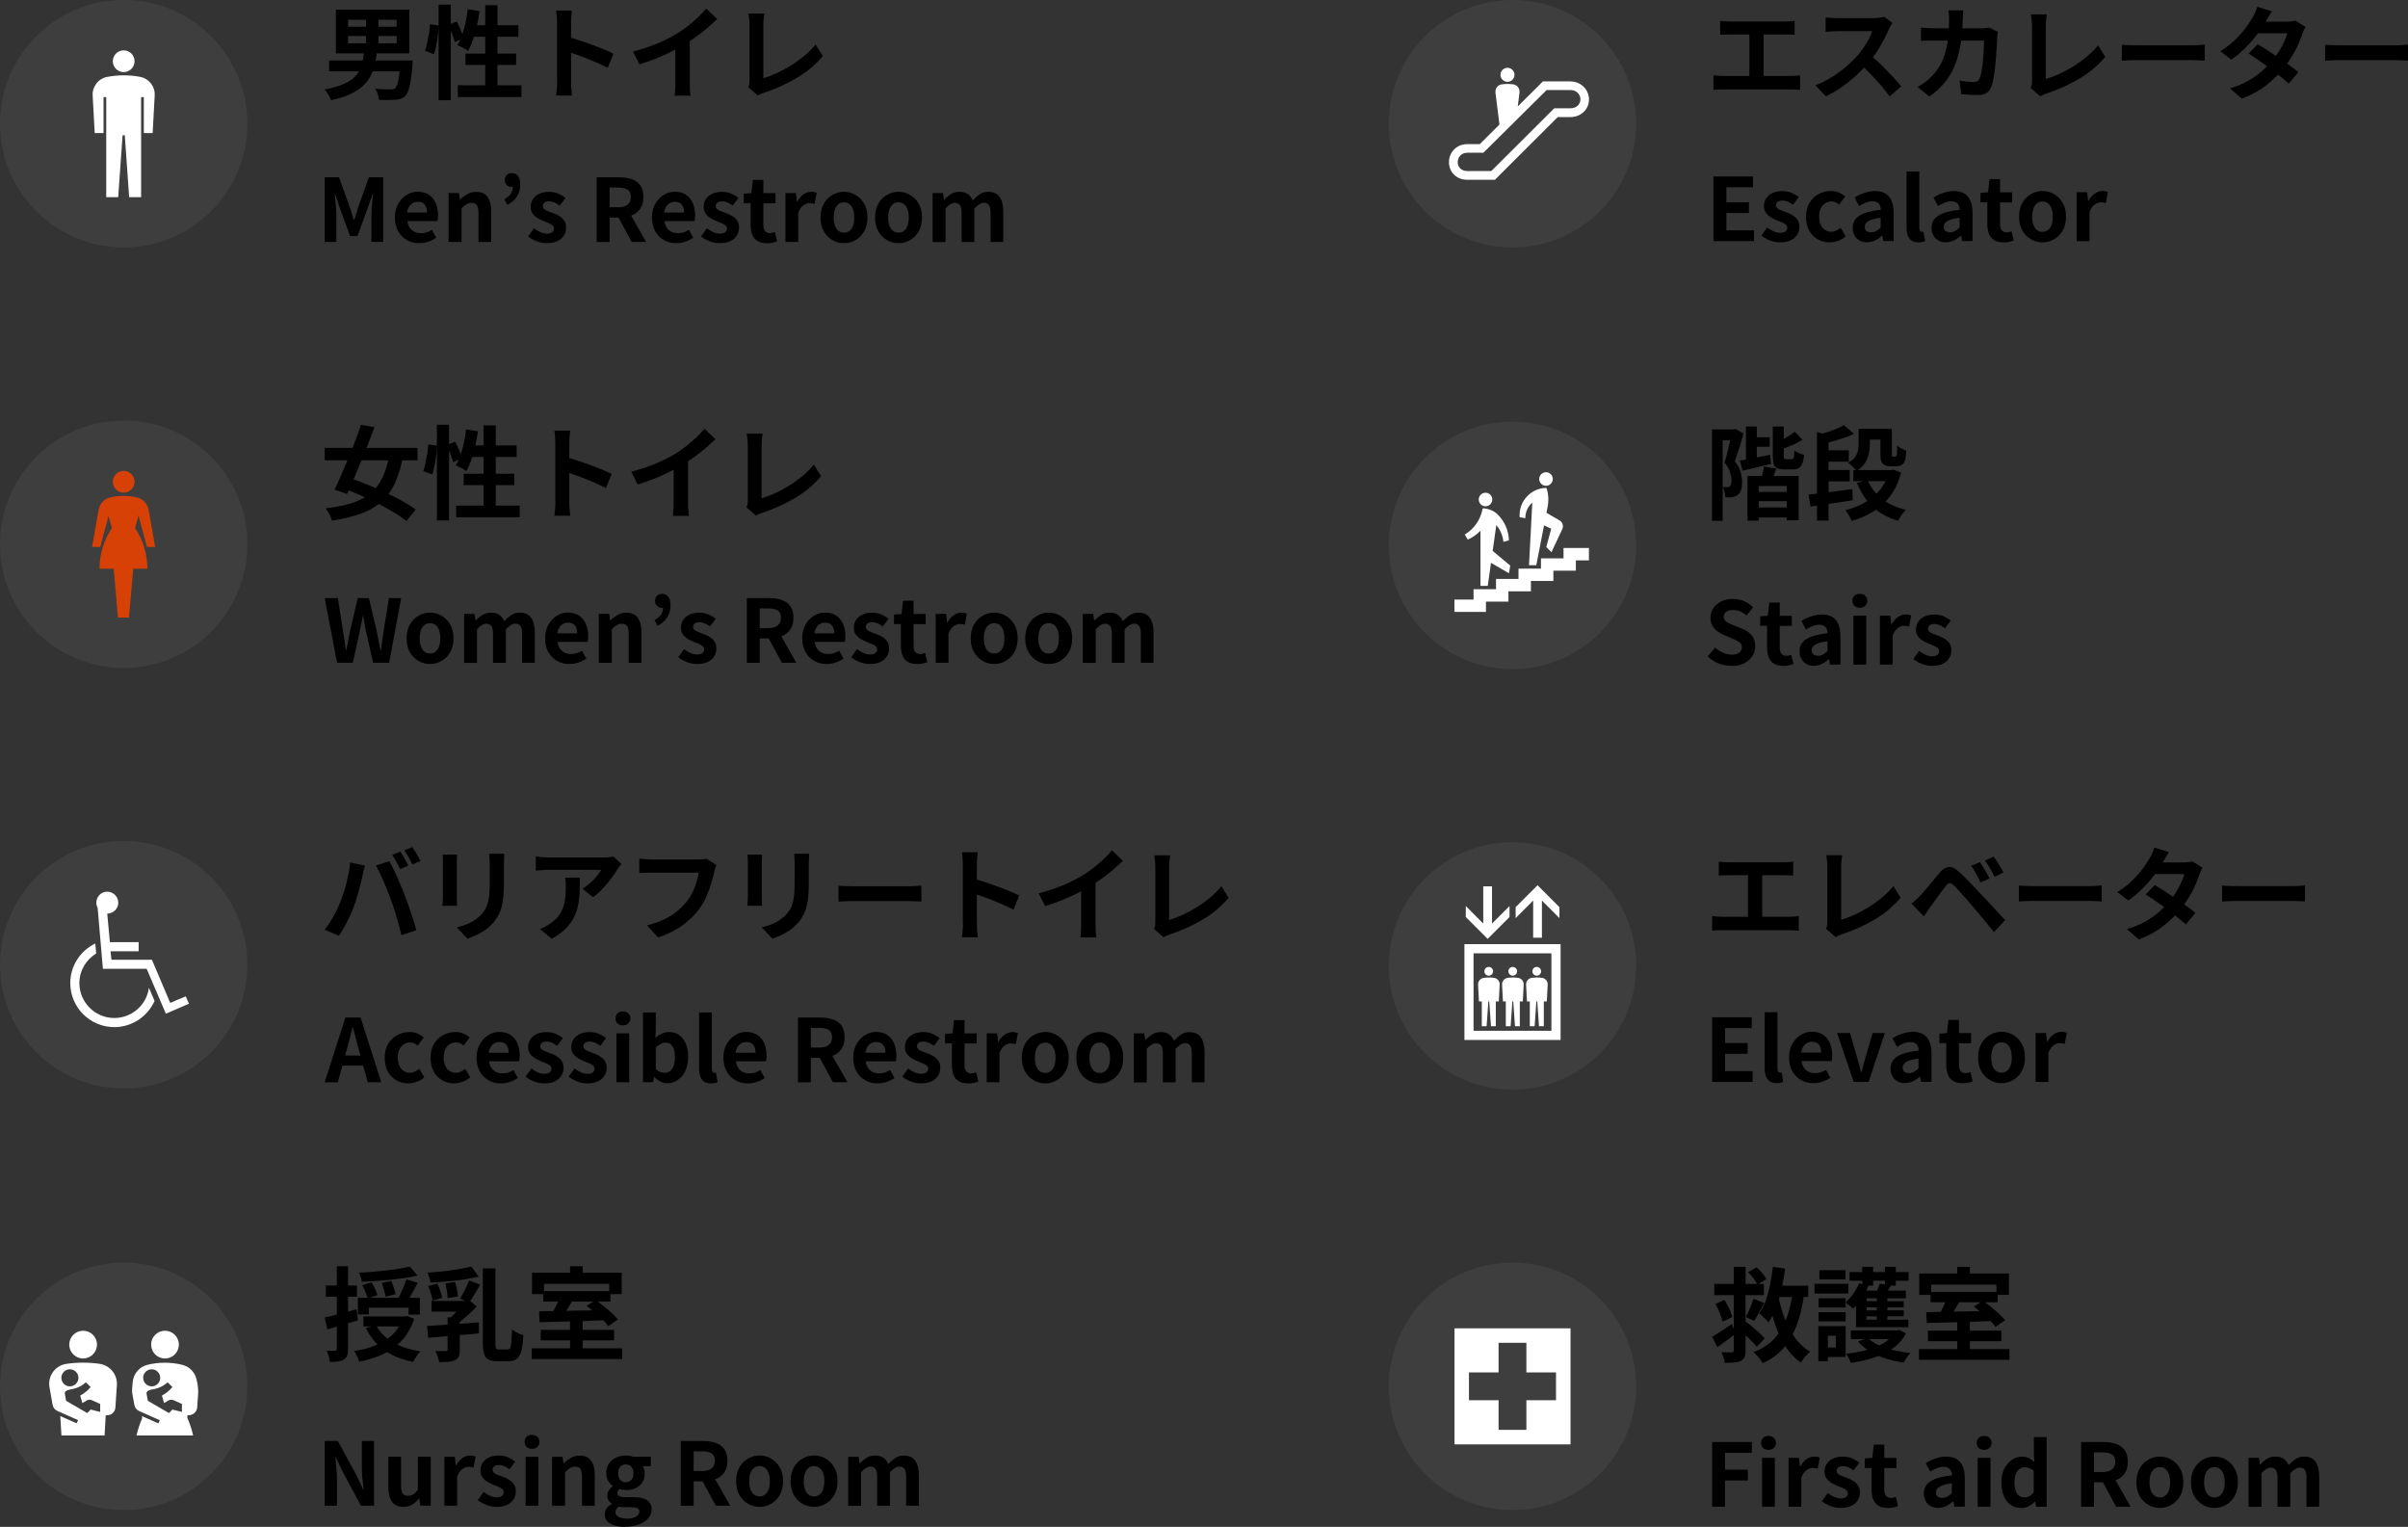 <?xml version="1.0" encoding="UTF-8"?>
<svg id="b" data-name="レイヤー_2" xmlns="http://www.w3.org/2000/svg" viewBox="0 0 330 209.2">
  <rect x="0" y="0" width="330" height="209.2" fill="#333333" stroke="none"/>
  <g id="c" data-name="ワク">
    <g>
      <g>
        <circle cx="16.95" cy="16.95" r="16.95" style="fill: #3e3e3e;"/>
        <circle cx="16.95" cy="74.57" r="16.95" style="fill: #3e3e3e;"/>
        <circle cx="16.95" cy="132.18" r="16.95" style="fill: #3e3e3e;"/>
        <path d="M21.18,137.15c-.96,2.12-3.08,3.58-5.52,3.58-3.31,0-6.03-2.69-6.03-6.03,0-2.39,1.4-4.45,3.43-5.43l.12,1.37c-1.37.84-2.3,2.33-2.3,4.06,0,2.63,2.15,4.78,4.78,4.78,2.45,0,4.45-1.82,4.75-4.15l.78,1.82ZM14.7,125.21l.36,3.88h3.94v1.25h-3.85s.12,1.16.12,1.16h5.55s2.51,5.91,2.51,5.91l2.12-.9.45,1.01-3.17,1.37-2.63-6.15h-6s-.72-8.36-.72-8.36c-.12-.21-.18-.45-.18-.69,0-.84.66-1.52,1.49-1.52s1.52.69,1.52,1.52c0,.81-.69,1.49-1.52,1.49Z" style="fill: #fff;"/>
        <g>
          <path d="M16.95,67.5c-.82,0-1.49-.67-1.49-1.49,0-.82.67-1.49,1.49-1.49.82,0,1.49.67,1.49,1.49,0,.82-.67,1.49-1.49,1.49Z" style="fill: #d74105;"/>
          <path d="M14.9,70.62l-1.16,4.32h-1.12s.9-5.11.9-5.11c.14-.79.72-1.46,1.55-1.66.6-.15,1.23-.23,1.87-.23s1.27.08,1.87.23c.82.2,1.41.88,1.55,1.66l.9,5.11h-1.12s-1.16-4.32-1.16-4.32l-.47,1.74c1.07,1.59,1.69,3.5,1.69,5.56h-1.94s-.59,6.7-.59,6.7h-1.5s-.59-6.7-.59-6.7h-1.94c0-2.06.62-3.97,1.69-5.56l-.47-1.74Z" style="fill: #d74105;"/>
        </g>
        <g>
          <path d="M16.95,9.88c-.82,0-1.49-.67-1.49-1.49,0-.82.67-1.49,1.49-1.49.82,0,1.49.67,1.49,1.49,0,.82-.67,1.49-1.49,1.49Z" style="fill: #fff;"/>
          <path d="M14.72,10.53c.73-.13,1.47-.21,2.24-.21.76,0,1.51.07,2.24.21,1.23.23,2.07,1.33,2,2.55l-.28,5.15h-1.21s0-4.92,0-4.92h-.37v13.71s-1.64,0-1.64,0l-.6-8.49h-.3l-.6,8.49h-1.64s0-13.71,0-13.71h-.37v4.92s-1.21,0-1.21,0l-.28-5.15c-.07-1.21.78-2.32,2-2.55Z" style="fill: #fff;"/>
        </g>
        <g>
          <g>
            <path d="M49.91,7.03h1.76c-.07.63-.18,1.24-.31,1.81-.13.57-.33,1.11-.59,1.6-.26.49-.62.95-1.07,1.36-.45.41-1.03.78-1.73,1.11s-1.57.6-2.6.82c-.05-.15-.12-.31-.22-.49-.1-.18-.2-.35-.31-.53-.11-.18-.23-.33-.35-.45.94-.18,1.72-.39,2.34-.64.62-.25,1.13-.53,1.51-.85.39-.32.68-.67.88-1.05.2-.39.36-.8.46-1.26.1-.45.18-.93.22-1.43ZM45.1,8.29h10.53v1.49h-10.53v-1.49ZM46.03,1.32h10.07v5.99h-10.07V1.32ZM47.7,2.71v.95h6.66v-.95h-6.66ZM47.7,4.94v.99h6.66v-.99h-6.66ZM50.17,1.98h1.69v4.63h-1.69V1.98ZM54.87,8.29h1.7c0,.16-.02.29-.02.39,0,.1-.01.19-.02.27-.07.86-.16,1.56-.25,2.12s-.2,1-.31,1.33c-.12.33-.25.57-.41.72-.19.19-.39.32-.61.4-.22.08-.48.13-.77.15-.25.02-.58.03-.98.03s-.82,0-1.25-.01c-.02-.23-.08-.49-.17-.78-.1-.29-.22-.54-.37-.75.43.04.84.06,1.24.07.4,0,.69.01.88.01.14,0,.26,0,.36-.02.1-.01.18-.05.26-.12.11-.09.21-.28.3-.55.09-.27.17-.66.24-1.15.07-.49.13-1.12.19-1.87v-.22Z"/>
            <path d="M58.94,3.32l1.18.17c-.02.4-.06.84-.11,1.31-.06.47-.13.94-.22,1.4-.09.46-.19.87-.3,1.23l-1.24-.45c.11-.31.21-.67.3-1.1.09-.43.17-.87.24-1.31s.12-.86.15-1.24ZM60.11.63h1.67v13.11h-1.67V.63ZM61.46,3.42l1.13-.47c.19.35.38.74.56,1.17s.3.79.38,1.09l-1.21.56c-.04-.2-.1-.44-.2-.7-.09-.27-.19-.54-.31-.83-.11-.29-.23-.56-.35-.81ZM64.09,1.27l1.63.25c-.09.69-.22,1.37-.37,2.04-.15.67-.33,1.3-.53,1.88-.2.58-.42,1.09-.66,1.53-.1-.07-.25-.16-.43-.27s-.37-.2-.56-.29c-.19-.09-.35-.16-.49-.22.25-.39.47-.85.65-1.38s.34-1.1.47-1.71c.13-.61.22-1.23.3-1.85ZM62.74,11.69h8.72v1.61h-8.72v-1.61ZM63.79,7.34h6.94v1.56h-6.94v-1.56ZM64.6,3.46h6.44v1.58h-6.92l.49-1.58ZM66.5.71h1.67v11.91h-1.67V.71Z"/>
            <path d="M76.34,11.15V3.12c0-.24-.01-.52-.03-.84-.02-.32-.06-.6-.1-.84h2.17c-.03.24-.06.51-.08.8-.03.29-.04.58-.04.87v8.03c0,.13,0,.31.01.55,0,.24.03.48.06.73.03.25.05.47.06.67h-2.17c.04-.28.07-.6.1-.98.03-.37.04-.7.04-.98ZM77.83,5.06c.46.12.98.28,1.56.47.58.19,1.16.39,1.74.61.59.21,1.14.43,1.65.64.52.21.94.4,1.29.58l-.79,1.93c-.39-.2-.82-.41-1.3-.62-.47-.21-.95-.41-1.44-.61-.49-.2-.97-.38-1.44-.54-.47-.17-.89-.32-1.27-.45v-2Z"/>
            <path d="M86.76,7.06c1.25-.33,2.39-.7,3.41-1.14,1.02-.43,1.91-.89,2.68-1.36.48-.3.97-.64,1.46-1.03.49-.39.95-.78,1.38-1.19.43-.41.8-.8,1.09-1.17l1.5,1.44c-.43.42-.89.84-1.4,1.27-.51.43-1.03.84-1.58,1.23-.55.39-1.09.75-1.63,1.07-.53.31-1.12.62-1.78.95-.65.33-1.34.63-2.07.92s-1.45.54-2.19.77l-.88-1.76ZM92.55,5.45l1.98-.46v6.28c0,.2,0,.43.01.67s.02.47.04.68.04.37.07.48h-2.2c.02-.11.04-.27.05-.48.01-.21.03-.43.04-.68,0-.24.01-.47.01-.67v-5.82Z"/>
            <path d="M102.54,11.93c.08-.18.13-.33.15-.46.02-.13.03-.28.03-.45V3.46c0-.18,0-.36-.02-.56-.01-.2-.03-.38-.06-.57-.02-.18-.05-.34-.08-.47h2.19c-.04.27-.07.54-.1.8-.03.26-.04.53-.04.8v7.26c.57-.17,1.17-.4,1.82-.69.64-.29,1.29-.64,1.95-1.05.65-.4,1.27-.85,1.85-1.33.58-.48,1.09-1,1.54-1.55l.99,1.58c-.95,1.14-2.12,2.13-3.52,2.97-1.4.83-2.92,1.52-4.56,2.06-.09.04-.21.08-.36.14-.15.06-.3.13-.46.24l-1.32-1.14Z"/>
          </g>
          <g>
            <path d="M44.5,33.15v-8.86h1.96l1.5,4.16c.1.26.19.54.27.83.09.29.17.58.26.86h.06c.1-.28.19-.56.27-.86.09-.29.17-.57.25-.83l1.48-4.16h1.96v8.86h-1.61v-3.7c0-.29.01-.6.04-.95.02-.34.05-.69.09-1.03.04-.35.07-.66.1-.93h-.05l-.73,2.08-1.36,3.72h-1.01l-1.37-3.72-.7-2.08h-.05c.03.27.06.58.1.93.03.35.06.69.09,1.03.03.34.04.66.04.95v3.7h-1.59Z"/>
            <path d="M57.45,33.32c-.62,0-1.18-.14-1.68-.42-.5-.28-.9-.68-1.2-1.21-.3-.53-.45-1.16-.45-1.89,0-.54.09-1.03.26-1.46.17-.43.41-.8.7-1.11.3-.31.63-.54,1-.71.37-.16.75-.25,1.15-.25.61,0,1.13.14,1.54.41.41.28.73.65.94,1.14.21.48.32,1.03.32,1.66,0,.16,0,.31-.02.46-.02.15-.04.27-.06.35h-4.12c.05.36.15.66.32.91.17.25.38.43.64.56.26.12.56.19.9.19.27,0,.53-.04.76-.11.24-.08.48-.19.73-.34l.6,1.08c-.33.22-.69.4-1.1.54-.41.14-.82.2-1.23.2ZM55.79,29.12h2.73c0-.45-.1-.8-.3-1.07s-.52-.4-.96-.4c-.23,0-.45.05-.66.16-.21.11-.38.27-.53.49-.14.22-.24.49-.29.82Z"/>
            <path d="M61.47,33.15v-6.7h1.43l.13.89h.04c.29-.29.62-.53.97-.74.35-.21.75-.31,1.21-.31.72,0,1.25.24,1.58.71.33.47.49,1.13.49,1.98v4.18h-1.75v-3.96c0-.52-.07-.88-.22-1.09s-.39-.31-.72-.31c-.27,0-.51.06-.71.19-.2.13-.43.32-.67.56v4.61h-1.75Z"/>
            <path d="M69.52,28.08l-.41-.77c.39-.22.68-.46.88-.73.19-.27.29-.61.29-1l-.1-1.09.64.85c-.1.08-.2.15-.32.2s-.24.08-.36.08c-.26,0-.48-.08-.67-.25-.19-.17-.29-.39-.29-.67,0-.31.09-.55.27-.73.18-.18.41-.26.69-.26.38,0,.67.14.87.42.2.28.29.67.29,1.18,0,.61-.15,1.15-.45,1.62-.3.47-.75.85-1.34,1.15Z"/>
            <path d="M74.92,33.32c-.45,0-.9-.09-1.36-.26-.46-.18-.85-.4-1.19-.67l.8-1.11c.29.22.59.4.88.53.29.13.59.2.91.2.33,0,.58-.07.73-.2.16-.13.23-.3.23-.51,0-.17-.07-.31-.2-.42s-.31-.22-.53-.31c-.22-.09-.44-.18-.67-.27-.28-.11-.55-.25-.83-.41-.27-.16-.5-.37-.69-.62s-.27-.56-.27-.94c0-.4.1-.75.31-1.06.21-.31.5-.55.87-.72.37-.18.81-.26,1.32-.26s.92.08,1.3.25c.38.17.7.36.97.57l-.79,1.06c-.24-.18-.48-.31-.71-.42-.23-.1-.48-.16-.72-.16-.31,0-.54.06-.68.18-.14.12-.21.28-.21.47,0,.16.06.29.18.4.12.11.28.2.49.28.21.08.43.16.66.25.22.08.44.17.66.28.22.11.42.24.6.39.18.15.33.34.44.56.11.22.16.48.16.8,0,.39-.1.75-.3,1.07s-.5.58-.9.77c-.39.19-.88.28-1.46.28Z"/>
            <path d="M81.77,33.15v-8.86h3.07c.63,0,1.19.08,1.7.25.5.16.9.44,1.19.84s.44.93.44,1.61-.15,1.19-.44,1.61c-.29.42-.69.73-1.19.92-.5.2-1.07.29-1.7.29h-1.3v3.35h-1.77ZM83.54,28.4h1.15c.57,0,1.01-.12,1.31-.36s.45-.59.45-1.06-.15-.81-.45-1c-.3-.19-.73-.28-1.31-.28h-1.15v2.7ZM86.57,33.15l-2.05-3.8,1.24-1.1,2.79,4.9h-1.98Z"/>
            <path d="M92.68,33.32c-.62,0-1.18-.14-1.68-.42-.5-.28-.9-.68-1.2-1.21-.3-.53-.45-1.16-.45-1.89,0-.54.09-1.03.26-1.46.17-.43.41-.8.7-1.11.3-.31.63-.54,1-.71.37-.16.75-.25,1.15-.25.61,0,1.13.14,1.54.41.41.28.73.65.94,1.14.21.48.32,1.03.32,1.66,0,.16,0,.31-.02.46-.02.15-.04.27-.06.35h-4.12c.05.36.15.66.32.91.17.25.38.43.64.56.26.12.56.19.9.19.27,0,.53-.04.76-.11.24-.08.48-.19.73-.34l.6,1.08c-.33.22-.69.4-1.1.54-.41.14-.82.2-1.23.2ZM91.02,29.12h2.73c0-.45-.1-.8-.3-1.07s-.52-.4-.96-.4c-.23,0-.45.05-.66.16-.21.11-.38.27-.53.49-.14.22-.24.49-.29.82Z"/>
            <path d="M98.62,33.32c-.45,0-.9-.09-1.36-.26-.46-.18-.85-.4-1.19-.67l.8-1.11c.29.22.59.4.88.53.29.13.59.2.91.2.33,0,.58-.07.73-.2.16-.13.23-.3.23-.51,0-.17-.07-.31-.2-.42s-.31-.22-.53-.31c-.22-.09-.44-.18-.67-.27-.28-.11-.55-.25-.83-.41-.27-.16-.5-.37-.69-.62s-.27-.56-.27-.94c0-.4.1-.75.31-1.06.21-.31.5-.55.87-.72.37-.18.81-.26,1.32-.26s.92.08,1.3.25c.38.17.7.36.97.57l-.79,1.06c-.24-.18-.48-.31-.71-.42-.23-.1-.48-.16-.72-.16-.31,0-.54.06-.68.18-.14.12-.21.28-.21.47,0,.16.06.29.18.4.12.11.28.2.49.28.21.08.43.16.66.25.22.08.44.17.66.28.22.11.42.24.6.39.18.15.33.34.44.56.11.22.16.48.16.8,0,.39-.1.75-.3,1.07s-.5.58-.9.77c-.39.19-.88.28-1.46.28Z"/>
            <path d="M105.06,33.32c-.53,0-.95-.11-1.28-.32-.33-.21-.56-.5-.7-.88-.14-.37-.21-.81-.21-1.3v-2.98h-.94v-1.3l1.04-.08.2-1.81h1.44v1.81h1.66v1.39h-1.66v2.97c0,.38.08.67.24.85.16.18.39.28.68.28.11,0,.23-.02.35-.05.12-.03.22-.06.31-.1l.3,1.28c-.18.06-.39.11-.63.17-.24.06-.5.08-.79.08Z"/>
            <path d="M107.64,33.15v-6.7h1.43l.13,1.18h.04c.25-.44.54-.77.87-1,.33-.23.68-.35,1.03-.35.19,0,.34.01.46.04s.22.06.32.1l-.29,1.52c-.13-.03-.24-.06-.34-.08-.1-.02-.23-.03-.38-.03-.25,0-.52.1-.81.3-.28.2-.52.54-.71,1.02v4h-1.75Z"/>
            <path d="M115.66,33.32c-.56,0-1.08-.14-1.57-.42-.49-.28-.89-.68-1.19-1.2-.3-.52-.45-1.15-.45-1.9s.15-1.37.45-1.9.7-.92,1.19-1.2c.49-.28,1.01-.42,1.57-.42.42,0,.82.08,1.21.24.38.16.72.39,1.03.69.3.3.54.67.72,1.1s.26.93.26,1.49c0,.74-.15,1.37-.45,1.9-.3.52-.7.92-1.19,1.2-.49.28-1.01.42-1.57.42ZM115.66,31.88c.3,0,.56-.09.77-.26.21-.17.37-.41.48-.72s.16-.68.16-1.1-.05-.79-.16-1.1c-.11-.31-.27-.55-.48-.72-.21-.17-.47-.26-.77-.26s-.56.09-.77.26c-.21.17-.37.41-.48.72-.11.31-.16.68-.16,1.1s.05.79.16,1.1.27.55.48.72c.21.17.47.26.77.26Z"/>
            <path d="M123.13,33.32c-.56,0-1.08-.14-1.57-.42-.49-.28-.89-.68-1.19-1.2-.3-.52-.45-1.15-.45-1.9s.15-1.37.45-1.9.7-.92,1.19-1.2c.49-.28,1.01-.42,1.57-.42.42,0,.82.08,1.21.24.38.16.72.39,1.03.69.3.3.54.67.72,1.1s.26.93.26,1.49c0,.74-.15,1.37-.45,1.9-.3.52-.7.92-1.19,1.2-.49.28-1.01.42-1.57.42ZM123.13,31.88c.3,0,.56-.09.77-.26.21-.17.37-.41.48-.72s.16-.68.16-1.1-.05-.79-.16-1.1c-.11-.31-.27-.55-.48-.72-.21-.17-.47-.26-.77-.26s-.56.09-.77.26c-.21.17-.37.41-.48.72-.11.31-.16.68-.16,1.1s.05.79.16,1.1.27.55.48.72c.21.17.47.26.77.26Z"/>
            <path d="M127.81,33.15v-6.7h1.43l.13.9h.04c.28-.29.58-.54.91-.75.33-.21.71-.32,1.15-.32.48,0,.86.1,1.15.3.29.2.52.49.67.87.32-.33.65-.6.98-.83.34-.23.72-.34,1.15-.34.72,0,1.24.24,1.57.71.33.47.5,1.13.5,1.98v4.18h-1.74v-3.96c0-.52-.08-.88-.23-1.09s-.39-.31-.7-.31c-.19,0-.39.06-.6.19s-.44.31-.69.57v4.61h-1.75v-3.96c0-.52-.08-.88-.23-1.09-.15-.21-.39-.31-.7-.31-.18,0-.38.06-.6.19-.22.12-.44.31-.67.57v4.61h-1.75Z"/>
          </g>
        </g>
        <g>
          <g>
            <path d="M44.5,61.37h12.72v1.7h-12.72v-1.7ZM53.38,62.2l1.84.4c-.28,1.45-.66,2.68-1.14,3.69s-1.11,1.85-1.87,2.51c-.76.67-1.69,1.2-2.79,1.59-1.1.4-2.41.71-3.92.94-.07-.27-.2-.56-.36-.88-.17-.32-.34-.58-.52-.8,1.4-.16,2.61-.4,3.61-.72,1-.32,1.85-.77,2.53-1.33s1.23-1.29,1.66-2.17c.42-.88.75-1.96.97-3.24ZM49.48,58.2l1.84.33c-.28.75-.58,1.54-.9,2.36-.32.82-.65,1.63-.98,2.44-.33.81-.66,1.59-.98,2.33s-.62,1.42-.9,2.02l-1.7-.6c.27-.58.56-1.23.88-1.95.32-.72.64-1.48.97-2.27s.64-1.59.95-2.39.58-1.56.82-2.28ZM46.78,66.8l1.11-1.3c.75.24,1.55.53,2.38.87.84.34,1.67.7,2.51,1.09s1.62.78,2.34,1.18,1.34.79,1.85,1.17l-1.27,1.58c-.46-.38-1.04-.78-1.74-1.2-.7-.42-1.45-.83-2.26-1.24-.81-.41-1.64-.8-2.49-1.17-.85-.37-1.66-.7-2.43-.98Z"/>
            <path d="M58.7,60.89l1.18.17c-.02.4-.06.84-.11,1.31s-.13.94-.22,1.4c-.09.46-.19.87-.3,1.23l-1.24-.45c.11-.31.21-.67.3-1.1.09-.43.17-.87.24-1.31.07-.45.12-.86.15-1.24ZM59.87,58.2h1.67v13.11h-1.67v-13.11ZM61.23,60.99l1.13-.47c.19.35.38.74.56,1.17s.3.79.38,1.09l-1.21.56c-.04-.2-.1-.44-.2-.7-.09-.26-.19-.54-.31-.83-.11-.29-.23-.56-.35-.81ZM63.86,58.84l1.63.25c-.09.69-.22,1.37-.37,2.04-.15.67-.33,1.3-.53,1.88-.2.58-.42,1.09-.66,1.53-.1-.07-.25-.16-.43-.27-.19-.1-.37-.2-.56-.29-.19-.09-.35-.16-.49-.22.25-.39.47-.85.65-1.38.19-.53.34-1.1.47-1.71.13-.61.22-1.23.3-1.85ZM62.51,69.27h8.72v1.6h-8.72v-1.6ZM63.55,64.91h6.94v1.56h-6.94v-1.56ZM64.36,61.03h6.44v1.58h-6.92l.49-1.58ZM66.27,58.28h1.67v11.91h-1.67v-11.91Z"/>
            <path d="M76.1,68.72v-8.03c0-.24-.01-.52-.03-.84-.02-.32-.06-.6-.1-.84h2.17c-.03.24-.06.51-.08.8-.03.29-.04.58-.04.87v8.03c0,.13,0,.31.01.55,0,.24.03.48.06.73.03.25.05.47.06.67h-2.17c.04-.28.07-.61.1-.98.03-.37.04-.7.04-.98ZM77.59,62.64c.46.12.98.28,1.56.47.58.19,1.16.39,1.74.61.59.21,1.14.43,1.65.64s.94.4,1.29.58l-.79,1.93c-.39-.2-.82-.41-1.3-.62-.47-.21-.95-.41-1.44-.61-.49-.2-.97-.38-1.44-.54-.47-.17-.89-.32-1.27-.45v-2Z"/>
            <path d="M86.52,64.63c1.25-.33,2.39-.7,3.41-1.14s1.91-.89,2.68-1.36c.48-.3.97-.64,1.46-1.03.49-.39.95-.78,1.38-1.19.43-.41.8-.8,1.09-1.17l1.5,1.44c-.43.42-.89.84-1.4,1.27-.51.43-1.03.84-1.58,1.23-.55.39-1.09.75-1.63,1.07-.53.31-1.12.62-1.78.95-.65.33-1.34.63-2.07.92-.72.29-1.45.54-2.19.77l-.88-1.76ZM92.32,63.03l1.98-.46v6.28c0,.2,0,.43.01.67s.02.47.04.68.04.37.07.48h-2.2c.02-.11.04-.27.05-.48.01-.21.03-.44.04-.68,0-.24.01-.47.01-.67v-5.82Z"/>
            <path d="M102.3,69.5c.08-.18.13-.33.15-.46.02-.13.03-.28.03-.45v-7.57c0-.18,0-.36-.02-.56-.01-.2-.03-.38-.06-.57-.02-.18-.05-.34-.08-.47h2.19c-.04.27-.07.53-.1.8-.03.26-.04.53-.04.8v7.26c.57-.17,1.17-.4,1.82-.69.64-.29,1.29-.64,1.95-1.05.65-.4,1.27-.85,1.85-1.33.58-.48,1.09-1,1.54-1.55l.99,1.58c-.95,1.14-2.12,2.13-3.52,2.97-1.4.83-2.92,1.52-4.56,2.06-.09.04-.21.08-.36.14s-.3.13-.46.24l-1.32-1.14Z"/>
          </g>
          <g>
            <path d="M46.19,90.81l-1.69-8.86h1.8l.68,4.33c.08.46.15.93.22,1.4.07.47.13.95.2,1.42h.05c.1-.48.19-.95.29-1.42.1-.47.19-.94.27-1.4l1.02-4.33h1.52l1.03,4.33c.1.45.19.92.28,1.39s.18.95.28,1.43h.06c.06-.48.13-.95.2-1.42.07-.47.13-.94.2-1.4l.7-4.33h1.67l-1.64,8.86h-2.2l-.99-4.39c-.07-.34-.14-.68-.2-1.02-.06-.34-.12-.68-.17-1.01h-.05c-.06.34-.13.67-.2,1.01-.07.34-.13.68-.2,1.02l-.97,4.39h-2.16Z"/>
            <path d="M58.93,90.98c-.56,0-1.08-.14-1.57-.42-.49-.28-.89-.68-1.19-1.2-.3-.52-.45-1.15-.45-1.9s.15-1.37.45-1.9c.3-.52.7-.92,1.19-1.2.49-.28,1.01-.42,1.57-.42.42,0,.82.08,1.21.24.38.16.72.39,1.03.69.3.3.54.67.72,1.1s.26.93.26,1.49c0,.74-.15,1.37-.45,1.9-.3.52-.7.92-1.19,1.2-.49.28-1.01.42-1.57.42ZM58.93,89.54c.3,0,.56-.09.77-.26.21-.17.37-.41.48-.72.11-.31.16-.68.16-1.1s-.05-.79-.16-1.1c-.11-.31-.27-.55-.48-.72-.21-.17-.47-.26-.77-.26s-.56.09-.77.26c-.21.17-.37.41-.48.72-.11.31-.16.68-.16,1.1s.05.79.16,1.1c.11.31.27.55.48.72.21.17.47.26.77.26Z"/>
            <path d="M63.61,90.81v-6.7h1.43l.13.9h.04c.28-.29.58-.54.91-.75.33-.21.71-.32,1.15-.32.48,0,.86.1,1.15.3.29.2.52.49.67.87.32-.33.65-.6.98-.83.34-.23.72-.34,1.15-.34.72,0,1.24.24,1.57.71.33.47.5,1.13.5,1.98v4.18h-1.74v-3.96c0-.52-.08-.88-.23-1.09-.15-.21-.39-.31-.7-.31-.19,0-.39.06-.6.19-.21.12-.44.31-.69.57v4.61h-1.76v-3.96c0-.52-.08-.88-.23-1.09s-.39-.31-.7-.31c-.18,0-.38.06-.6.19s-.44.31-.67.57v4.61h-1.75Z"/>
            <path d="M78.03,90.98c-.62,0-1.18-.14-1.68-.42-.5-.28-.9-.68-1.2-1.21-.3-.53-.45-1.16-.45-1.89,0-.54.09-1.03.26-1.46.17-.43.41-.8.7-1.11.3-.31.63-.54,1-.71.37-.16.75-.25,1.15-.25.61,0,1.13.14,1.54.41.41.28.73.65.94,1.14.21.48.32,1.03.32,1.66,0,.16,0,.31-.02.46-.02.15-.04.27-.06.35h-4.12c.05.36.15.66.32.91.17.25.38.43.64.56.26.12.56.19.9.19.27,0,.53-.04.76-.11.24-.08.48-.19.73-.34l.6,1.08c-.33.22-.69.4-1.1.54-.41.14-.82.2-1.23.2ZM76.37,86.78h2.73c0-.45-.1-.8-.3-1.07-.2-.27-.52-.4-.96-.4-.23,0-.45.05-.66.16-.21.11-.38.27-.52.49-.14.22-.24.49-.29.82Z"/>
            <path d="M82.06,90.81v-6.7h1.43l.13.89h.04c.29-.29.62-.53.97-.74s.75-.31,1.21-.31c.72,0,1.25.24,1.58.71.33.47.49,1.13.49,1.98v4.18h-1.75v-3.96c0-.52-.07-.88-.22-1.09-.15-.21-.39-.31-.72-.31-.27,0-.51.06-.71.19-.2.13-.43.32-.67.56v4.61h-1.75Z"/>
            <path d="M90.11,85.74l-.41-.77c.39-.22.68-.46.88-.73.19-.27.29-.61.29-1l-.1-1.09.64.85c-.1.08-.2.15-.32.2-.11.05-.24.08-.36.08-.26,0-.48-.08-.67-.25-.19-.17-.29-.39-.29-.67,0-.31.09-.55.27-.73.18-.18.41-.26.69-.26.38,0,.67.14.87.42.2.28.29.67.29,1.18,0,.61-.15,1.15-.45,1.62s-.75.85-1.34,1.15Z"/>
            <path d="M95.5,90.98c-.45,0-.9-.09-1.36-.26-.46-.18-.85-.4-1.19-.67l.8-1.11c.29.22.59.4.88.53.29.13.59.2.91.2.33,0,.58-.07.73-.2.16-.13.23-.3.23-.51,0-.17-.07-.31-.2-.42s-.31-.22-.52-.31c-.22-.09-.44-.18-.67-.27-.28-.11-.55-.25-.83-.41-.27-.16-.5-.37-.69-.62s-.27-.56-.27-.94c0-.4.1-.75.31-1.06.21-.31.5-.55.87-.72.37-.18.81-.26,1.32-.26s.92.08,1.3.25.7.36.97.57l-.79,1.06c-.24-.18-.48-.31-.71-.42-.23-.1-.48-.16-.72-.16-.31,0-.54.06-.68.18-.14.12-.21.28-.21.47,0,.16.06.29.18.4.12.11.28.2.49.28.21.08.43.16.66.25.22.08.44.17.66.28.22.11.42.24.6.39.18.15.33.34.44.56.11.22.16.48.16.8,0,.39-.1.75-.3,1.07-.2.32-.5.58-.89.77-.39.19-.88.28-1.46.28Z"/>
            <path d="M102.35,90.81v-8.86h3.07c.63,0,1.19.08,1.69.25.5.16.9.44,1.19.84.29.39.44.93.44,1.61s-.15,1.19-.44,1.61c-.29.42-.69.73-1.19.92-.5.2-1.07.29-1.69.29h-1.3v3.35h-1.77ZM104.12,86.06h1.15c.57,0,1.01-.12,1.31-.36.3-.24.45-.59.45-1.06s-.15-.81-.45-1c-.3-.19-.73-.28-1.31-.28h-1.15v2.7ZM107.15,90.81l-2.05-3.8,1.24-1.1,2.79,4.9h-1.98Z"/>
            <path d="M113.27,90.98c-.62,0-1.18-.14-1.68-.42-.5-.28-.9-.68-1.2-1.21-.3-.53-.45-1.16-.45-1.89,0-.54.09-1.03.26-1.46.17-.43.41-.8.7-1.11.3-.31.63-.54,1-.71.37-.16.75-.25,1.15-.25.61,0,1.13.14,1.54.41.41.28.73.65.94,1.14.21.48.32,1.03.32,1.66,0,.16,0,.31-.02.46-.02.15-.04.27-.06.35h-4.12c.05.36.15.66.32.91.17.25.38.43.64.56.26.12.56.19.9.19.27,0,.53-.04.76-.11.24-.08.48-.19.73-.34l.6,1.08c-.33.22-.69.4-1.1.54-.41.14-.82.2-1.23.2ZM111.61,86.78h2.73c0-.45-.1-.8-.3-1.07-.2-.27-.52-.4-.96-.4-.23,0-.45.05-.66.16-.21.11-.38.27-.52.49-.14.22-.24.49-.29.82Z"/>
            <path d="M119.2,90.98c-.45,0-.9-.09-1.36-.26-.46-.18-.85-.4-1.19-.67l.8-1.11c.29.22.59.4.88.53.29.13.59.2.91.2.33,0,.58-.07.73-.2.15-.13.23-.3.23-.51,0-.17-.07-.31-.2-.42s-.31-.22-.53-.31-.44-.18-.67-.27c-.28-.11-.55-.25-.83-.41-.27-.16-.5-.37-.69-.62s-.27-.56-.27-.94c0-.4.1-.75.31-1.06.21-.31.5-.55.87-.72.37-.18.81-.26,1.32-.26s.92.08,1.29.25c.38.17.7.36.97.57l-.79,1.06c-.24-.18-.48-.31-.71-.42-.23-.1-.48-.16-.72-.16-.31,0-.54.06-.68.18-.14.12-.22.28-.22.47,0,.16.06.29.18.4.12.11.28.2.49.28.21.08.43.16.66.25.22.08.44.17.66.28.22.11.42.24.6.39.18.15.33.34.44.56s.16.48.16.8c0,.39-.1.75-.3,1.07-.2.32-.5.58-.9.77-.39.19-.88.28-1.46.28Z"/>
            <path d="M125.65,90.98c-.52,0-.95-.11-1.28-.32-.33-.21-.56-.5-.7-.88-.14-.37-.21-.81-.21-1.3v-2.98h-.94v-1.3l1.04-.08.2-1.81h1.44v1.81h1.66v1.39h-1.66v2.97c0,.38.08.67.24.85.16.18.39.28.68.28.11,0,.23-.02.35-.05s.22-.06.31-.1l.3,1.28c-.18.06-.39.11-.63.17-.24.06-.5.08-.79.08Z"/>
            <path d="M128.23,90.81v-6.7h1.43l.13,1.18h.04c.25-.44.54-.77.87-1,.33-.23.68-.35,1.03-.35.19,0,.34.01.46.04.12.03.22.06.32.1l-.29,1.52c-.13-.03-.24-.06-.34-.08-.1-.02-.23-.03-.38-.03-.25,0-.52.1-.81.3-.28.2-.52.54-.71,1.02v4h-1.76Z"/>
            <path d="M136.24,90.98c-.56,0-1.08-.14-1.57-.42-.49-.28-.89-.68-1.19-1.2-.3-.52-.45-1.15-.45-1.9s.15-1.37.45-1.9c.3-.52.7-.92,1.19-1.2s1.01-.42,1.57-.42c.42,0,.82.08,1.21.24.38.16.72.39,1.03.69s.54.67.72,1.1.26.93.26,1.49c0,.74-.15,1.37-.45,1.9-.3.52-.7.92-1.19,1.2-.49.28-1.01.42-1.57.42ZM136.24,89.54c.3,0,.56-.09.77-.26.21-.17.37-.41.48-.72.11-.31.16-.68.16-1.1s-.05-.79-.16-1.1c-.11-.31-.27-.55-.48-.72-.21-.17-.47-.26-.77-.26s-.56.09-.77.26c-.21.17-.37.41-.48.72-.11.31-.16.68-.16,1.1s.05.79.16,1.1c.11.31.27.55.48.72.21.17.47.26.77.26Z"/>
            <path d="M143.71,90.98c-.56,0-1.08-.14-1.57-.42-.49-.28-.89-.68-1.19-1.2-.3-.52-.45-1.15-.45-1.9s.15-1.37.45-1.9c.3-.52.7-.92,1.19-1.2s1.01-.42,1.57-.42c.42,0,.82.08,1.21.24.38.16.72.39,1.03.69.3.3.54.67.72,1.1s.26.93.26,1.49c0,.74-.15,1.37-.45,1.9-.3.52-.7.92-1.19,1.2-.49.28-1.01.42-1.57.42ZM143.71,89.54c.3,0,.56-.09.77-.26.21-.17.37-.41.48-.72.11-.31.16-.68.16-1.1s-.05-.79-.16-1.1c-.11-.31-.27-.55-.48-.72-.21-.17-.47-.26-.77-.26s-.56.09-.77.26c-.21.17-.37.41-.48.72-.11.31-.16.68-.16,1.1s.05.79.16,1.1c.11.31.27.55.48.72.21.17.47.26.77.26Z"/>
            <path d="M148.39,90.81v-6.7h1.43l.13.9h.04c.28-.29.58-.54.91-.75.33-.21.71-.32,1.15-.32.48,0,.86.1,1.15.3.29.2.52.49.67.87.32-.33.65-.6.99-.83.34-.23.72-.34,1.15-.34.72,0,1.24.24,1.57.71.33.47.5,1.13.5,1.98v4.18h-1.74v-3.96c0-.52-.07-.88-.23-1.09-.15-.21-.39-.31-.7-.31-.19,0-.39.06-.6.19-.21.12-.44.31-.69.57v4.61h-1.75v-3.96c0-.52-.08-.88-.23-1.09-.15-.21-.39-.31-.7-.31-.18,0-.38.06-.6.19-.22.12-.44.31-.67.57v4.61h-1.76Z"/>
          </g>
        </g>
        <g>
          <g>
            <path d="M46.67,123.48c.16-.39.31-.8.45-1.24.14-.43.27-.88.38-1.34.11-.46.21-.92.3-1.37.09-.46.15-.91.19-1.35l2.03.42c-.04.13-.08.28-.13.46-.05.18-.09.35-.13.52s-.06.31-.08.42c-.05.24-.11.54-.2.88s-.18.71-.29,1.1c-.11.39-.23.77-.34,1.16-.12.39-.23.74-.36,1.07-.17.45-.36.91-.59,1.4-.23.48-.47.95-.72,1.4-.26.45-.5.85-.74,1.2l-1.95-.82c.45-.58.86-1.21,1.25-1.91.39-.7.69-1.35.93-1.97ZM53.55,123.19c-.14-.37-.29-.77-.46-1.19-.17-.42-.34-.84-.53-1.26-.19-.42-.37-.81-.54-1.19-.18-.37-.34-.69-.49-.96l1.85-.6c.14.27.3.6.49.98.19.38.37.78.56,1.21.19.42.37.84.54,1.26.18.42.33.8.47,1.13.12.31.25.67.4,1.09.14.42.29.85.45,1.31.15.45.3.89.43,1.32.13.43.25.81.34,1.16l-2.06.67c-.12-.55-.26-1.11-.42-1.67-.16-.57-.32-1.13-.49-1.67s-.35-1.07-.54-1.58ZM54.86,116.68c.12.17.25.37.38.6.13.23.27.47.4.7.13.23.24.44.32.61l-1.11.49c-.15-.29-.32-.62-.52-.98-.2-.37-.39-.69-.57-.96l1.1-.46ZM56.5,116.06c.12.18.25.38.4.62.14.24.28.47.41.7.13.23.24.42.32.58l-1.11.47c-.14-.29-.31-.61-.52-.98-.21-.36-.41-.67-.59-.94l1.1-.46Z"/>
            <path d="M62.65,117.1c0,.17-.02.33-.03.5,0,.16-.01.36-.01.58v4.72c0,.18,0,.38.01.61,0,.23.02.43.03.6h-2.02c0-.13.02-.32.04-.56.02-.24.03-.47.03-.67v-4.7c0-.13,0-.3-.01-.51s-.02-.4-.04-.57h2.01ZM69.11,116.99c0,.2-.02.41-.03.64-.01.23-.02.48-.02.76v2.76c0,.74-.04,1.4-.1,1.95-.07.56-.17,1.05-.31,1.47-.14.42-.31.79-.51,1.11-.2.32-.43.63-.69.91-.31.33-.66.64-1.06.9-.4.27-.8.49-1.21.67-.4.18-.78.33-1.12.44l-1.46-1.54c.7-.16,1.33-.38,1.89-.66s1.05-.65,1.47-1.1c.24-.27.44-.54.59-.81.15-.27.26-.57.34-.9.08-.33.13-.7.17-1.12.03-.42.05-.9.05-1.44v-2.65c0-.28,0-.53-.02-.76-.01-.23-.04-.44-.06-.64h2.1Z"/>
            <path d="M85.16,118.37c-.07.09-.17.21-.28.36-.11.14-.2.27-.26.37-.21.36-.5.78-.85,1.25-.35.47-.74.94-1.17,1.4-.43.46-.87.85-1.32,1.18l-1.45-1.16c.28-.17.55-.36.82-.59.27-.22.52-.46.74-.7.23-.25.43-.48.6-.7.17-.22.3-.42.4-.6h-7.26c-.29,0-.56,0-.82.03-.26.02-.55.04-.88.07v-1.94c.27.04.55.07.84.1.29.03.58.04.86.04h7.51c.13,0,.29,0,.47-.01.19,0,.37-.02.55-.04.18-.02.31-.04.4-.07l1.1,1.03ZM79.47,120.26c0,.69-.01,1.35-.04,2-.03.64-.1,1.26-.23,1.85-.13.59-.33,1.15-.6,1.68-.27.53-.65,1.03-1.14,1.51-.48.47-1.1.91-1.85,1.31l-1.63-1.33c.22-.07.46-.17.71-.3s.5-.28.75-.47c.45-.31.81-.63,1.08-.98.27-.34.48-.72.63-1.12.15-.4.25-.85.31-1.33.06-.48.08-1,.08-1.57,0-.21,0-.42-.01-.62s-.04-.41-.08-.64h2.02Z"/>
            <path d="M98.17,118.53c-.06.13-.12.29-.17.47-.05.18-.1.35-.13.51-.07.33-.17.72-.29,1.14-.12.43-.26.87-.43,1.33-.17.46-.36.91-.59,1.35-.23.45-.49.87-.77,1.26-.42.55-.91,1.07-1.46,1.56s-1.18.93-1.87,1.31-1.44.71-2.27.98l-1.52-1.66c.92-.22,1.72-.5,2.39-.83.67-.33,1.26-.7,1.76-1.12s.94-.86,1.31-1.33c.31-.39.57-.81.79-1.27.22-.46.4-.92.54-1.38.14-.47.24-.89.3-1.28h-6.49c-.32,0-.63,0-.93.01s-.55.02-.73.04v-1.97c.15,0,.32.02.52.04.2.02.4.04.61.05s.39.02.54.02h6.44c.14,0,.31,0,.52-.02s.39-.04.57-.09l1.38.88Z"/>
            <path d="M104.44,117.1c0,.17-.02.33-.03.5,0,.16-.01.36-.01.58v4.72c0,.18,0,.38.01.61,0,.23.02.43.03.6h-2.02c0-.13.02-.32.04-.56s.03-.47.03-.67v-4.7c0-.13,0-.3-.01-.51,0-.21-.02-.4-.04-.57h2.01ZM110.9,116.99c0,.2-.02.41-.04.64-.01.23-.02.48-.02.76v2.76c0,.74-.03,1.4-.1,1.95-.07.56-.17,1.05-.31,1.47s-.31.79-.51,1.11-.43.63-.69.91c-.31.33-.66.64-1.06.9-.4.27-.8.49-1.2.67-.4.18-.78.33-1.12.44l-1.46-1.54c.7-.16,1.33-.38,1.89-.66.56-.28,1.05-.65,1.47-1.1.24-.27.44-.54.59-.81.15-.27.26-.57.34-.9.08-.33.13-.7.17-1.12.03-.42.05-.9.05-1.44v-2.65c0-.28,0-.53-.02-.76-.01-.23-.03-.44-.06-.64h2.1Z"/>
            <path d="M114.92,121.36c.17,0,.38.02.64.03.26.01.53.03.81.03.28,0,.55.01.79.01h7.48c.33,0,.63-.01.92-.04.29-.02.52-.04.71-.05v2.19c-.16,0-.39-.02-.71-.04-.32-.02-.62-.03-.92-.03h-7.48c-.4,0-.81,0-1.23.02s-.76.03-1.02.05v-2.19Z"/>
            <path d="M131.95,126.48v-8.03c0-.24-.01-.52-.03-.84-.02-.32-.06-.6-.1-.84h2.17c-.03.24-.06.51-.08.8-.03.29-.04.58-.04.87v8.03c0,.13,0,.31.01.55,0,.24.03.48.06.73.03.25.05.47.06.67h-2.17c.04-.28.07-.6.1-.98.03-.37.04-.7.04-.98ZM133.44,120.4c.46.12.98.28,1.56.47.58.19,1.16.39,1.74.61.59.21,1.14.43,1.65.64.52.21.94.4,1.29.58l-.79,1.93c-.39-.2-.82-.41-1.3-.62-.47-.21-.95-.41-1.44-.61-.49-.2-.97-.38-1.44-.54-.47-.17-.89-.32-1.27-.45v-2Z"/>
            <path d="M142.36,122.39c1.25-.33,2.39-.7,3.41-1.14,1.02-.43,1.91-.89,2.68-1.36.48-.3.97-.64,1.46-1.03.49-.39.95-.78,1.38-1.19.43-.41.8-.8,1.09-1.17l1.5,1.44c-.43.42-.89.84-1.4,1.27-.51.43-1.03.84-1.58,1.23-.55.39-1.09.75-1.63,1.07-.53.31-1.12.62-1.78.95-.65.33-1.34.63-2.07.92s-1.45.54-2.19.77l-.88-1.76ZM148.16,120.79l1.98-.46v6.28c0,.2,0,.43.01.67s.02.47.04.68.04.37.07.48h-2.2c.02-.11.04-.27.05-.48.01-.21.03-.43.04-.68,0-.24.01-.47.01-.67v-5.82Z"/>
            <path d="M158.15,127.26c.08-.18.13-.33.15-.46.02-.13.03-.28.03-.45v-7.56c0-.18,0-.36-.02-.56-.01-.2-.03-.38-.06-.57-.02-.18-.05-.34-.08-.47h2.19c-.04.27-.07.54-.1.8-.03.26-.04.53-.04.8v7.26c.57-.17,1.17-.4,1.82-.69.64-.29,1.29-.64,1.95-1.05.65-.4,1.27-.85,1.85-1.33.58-.48,1.09-1,1.54-1.55l.99,1.58c-.95,1.14-2.12,2.13-3.52,2.97-1.4.83-2.92,1.52-4.56,2.06-.09.04-.21.08-.36.14-.15.06-.3.13-.46.24l-1.32-1.14Z"/>
          </g>
          <g>
            <path d="M44.5,148.28l2.83-8.86h2.09l2.83,8.86h-1.86l-1.25-4.62c-.14-.46-.26-.94-.39-1.44-.12-.5-.25-.98-.39-1.45h-.05c-.11.48-.23.97-.36,1.46-.13.49-.26.97-.39,1.44l-1.27,4.62h-1.79ZM46.25,146v-1.38h4.2v1.38h-4.2Z"/>
            <path d="M55.98,148.44c-.61,0-1.17-.14-1.66-.42-.49-.28-.88-.68-1.17-1.2-.29-.52-.43-1.15-.43-1.9s.16-1.37.47-1.9.73-.92,1.25-1.2c.52-.28,1.08-.42,1.69-.42.41,0,.78.07,1.1.21.32.14.6.32.85.54l-.84,1.11c-.16-.14-.32-.25-.49-.32-.17-.07-.34-.11-.53-.11-.34,0-.64.09-.9.26-.26.17-.46.41-.6.72-.14.31-.21.68-.21,1.1s.07.79.21,1.1.33.55.59.72c.25.17.53.26.85.26.24,0,.47-.05.69-.16s.43-.23.61-.38l.69,1.16c-.32.28-.67.48-1.06.62-.39.13-.76.2-1.13.2Z"/>
            <path d="M62.27,148.44c-.61,0-1.17-.14-1.66-.42-.49-.28-.88-.68-1.17-1.2-.29-.52-.43-1.15-.43-1.9s.16-1.37.47-1.9.73-.92,1.25-1.2c.52-.28,1.08-.42,1.69-.42.41,0,.78.07,1.1.21.32.14.6.32.85.54l-.84,1.11c-.16-.14-.32-.25-.49-.32-.17-.07-.34-.11-.53-.11-.34,0-.64.09-.9.26-.26.17-.46.41-.6.72-.14.31-.21.68-.21,1.1s.07.79.21,1.1.33.55.59.72c.25.17.53.26.85.26.24,0,.47-.05.69-.16s.43-.23.61-.38l.69,1.16c-.32.28-.67.48-1.06.62-.39.13-.76.2-1.13.2Z"/>
            <path d="M68.64,148.44c-.62,0-1.18-.14-1.68-.42-.5-.28-.9-.68-1.2-1.21-.3-.53-.45-1.16-.45-1.89,0-.54.09-1.03.26-1.46.17-.43.41-.8.7-1.11.3-.31.63-.54,1-.71s.75-.25,1.15-.25c.61,0,1.13.14,1.54.41.41.28.73.65.94,1.14s.32,1.03.32,1.66c0,.16,0,.31-.02.46s-.04.27-.06.35h-4.12c.05.36.15.66.32.91.17.25.38.43.64.56.26.12.56.19.9.19.27,0,.53-.04.76-.11.24-.08.48-.19.73-.34l.6,1.08c-.33.22-.69.4-1.1.54-.41.14-.82.2-1.23.2ZM66.98,144.24h2.73c0-.45-.1-.8-.3-1.07s-.52-.4-.96-.4c-.23,0-.45.05-.66.16-.21.11-.38.27-.53.49-.14.22-.24.49-.29.82Z"/>
            <path d="M74.57,148.44c-.45,0-.9-.09-1.36-.26s-.85-.4-1.19-.67l.8-1.11c.29.22.59.4.88.53.29.13.59.2.91.2.33,0,.58-.07.73-.2.16-.13.23-.3.23-.51,0-.17-.07-.31-.2-.42-.14-.12-.31-.22-.53-.31-.22-.09-.44-.18-.67-.27-.28-.11-.55-.25-.83-.41-.27-.16-.5-.37-.69-.62s-.27-.56-.27-.94c0-.4.1-.75.31-1.06.21-.31.5-.55.87-.72s.81-.26,1.32-.26.92.08,1.3.25c.38.17.7.36.97.57l-.79,1.06c-.24-.18-.48-.31-.71-.42s-.48-.16-.72-.16c-.31,0-.54.06-.68.18-.14.12-.21.28-.21.47,0,.16.06.29.18.4.12.11.28.2.49.28.21.08.43.16.66.25.22.08.44.17.66.28.22.11.42.24.6.39s.33.34.44.56c.11.22.16.48.16.8,0,.39-.1.75-.3,1.07-.2.32-.5.58-.9.77-.39.19-.88.28-1.46.28Z"/>
            <path d="M80.48,148.44c-.45,0-.9-.09-1.36-.26s-.85-.4-1.19-.67l.8-1.11c.29.22.59.4.88.53.29.13.59.2.91.2.33,0,.58-.07.73-.2.16-.13.23-.3.23-.51,0-.17-.07-.31-.2-.42-.14-.12-.31-.22-.53-.31-.22-.09-.44-.18-.67-.27-.28-.11-.55-.25-.83-.41-.27-.16-.5-.37-.69-.62s-.27-.56-.27-.94c0-.4.1-.75.31-1.06.21-.31.5-.55.87-.72s.81-.26,1.32-.26.92.08,1.3.25c.38.17.7.36.97.57l-.79,1.06c-.24-.18-.48-.31-.71-.42s-.48-.16-.72-.16c-.31,0-.54.06-.68.18-.14.12-.21.28-.21.47,0,.16.06.29.18.4.12.11.28.2.49.28.21.08.43.16.66.25.22.08.44.17.66.28.22.11.42.24.6.39s.33.34.44.56c.11.22.16.48.16.8,0,.39-.1.75-.3,1.07-.2.32-.5.58-.9.77-.39.19-.88.28-1.46.28Z"/>
            <path d="M85.37,140.49c-.31,0-.56-.09-.74-.26-.18-.17-.27-.4-.27-.7s.09-.52.27-.69c.18-.18.43-.26.74-.26.29,0,.54.09.73.26.19.18.29.41.29.69s-.1.53-.29.7c-.19.17-.43.26-.73.26ZM84.48,148.28v-6.7h1.75v6.7h-1.75Z"/>
            <path d="M91.47,148.44c-.29,0-.6-.08-.91-.23-.31-.15-.6-.37-.87-.65h-.06l-.14.71h-1.37v-9.55h1.75v2.4l-.06,1.08c.27-.24.57-.43.89-.58s.65-.22.97-.22c.55,0,1.02.14,1.41.42.39.28.7.68.91,1.18.21.51.32,1.1.32,1.79,0,.77-.14,1.42-.41,1.97-.27.55-.62.96-1.06,1.24-.43.28-.89.42-1.38.42ZM91.08,147c.26,0,.5-.08.72-.23.21-.16.39-.39.51-.71s.19-.72.19-1.21c0-.42-.05-.78-.14-1.08-.1-.3-.24-.52-.43-.68-.19-.15-.44-.23-.75-.23-.22,0-.44.06-.65.17-.21.11-.43.28-.66.51v2.95c.21.19.42.32.63.39.21.07.41.11.59.11Z"/>
            <path d="M97.46,148.44c-.41,0-.74-.09-.98-.26-.24-.17-.41-.41-.52-.72s-.16-.66-.16-1.07v-7.67h1.75v7.74c0,.2.04.34.11.42s.15.12.23.12c.04,0,.08,0,.11,0,.03,0,.08,0,.13-.02l.21,1.3c-.1.04-.23.08-.38.11-.15.03-.32.05-.52.05Z"/>
            <path d="M102.47,148.44c-.62,0-1.18-.14-1.68-.42-.5-.28-.9-.68-1.2-1.21-.3-.53-.45-1.16-.45-1.89,0-.54.09-1.03.26-1.46.17-.43.41-.8.7-1.11.3-.31.63-.54,1-.71s.75-.25,1.15-.25c.61,0,1.13.14,1.54.41.41.28.73.65.94,1.14s.32,1.03.32,1.66c0,.16,0,.31-.02.46s-.04.27-.06.35h-4.12c.05.36.15.66.32.91.17.25.38.43.64.56.26.12.56.19.9.19.27,0,.53-.04.76-.11.24-.08.48-.19.73-.34l.6,1.08c-.33.22-.69.4-1.1.54-.41.14-.82.2-1.23.2ZM100.81,144.24h2.73c0-.45-.1-.8-.3-1.07s-.52-.4-.96-.4c-.23,0-.45.05-.66.16-.21.11-.38.27-.53.49-.14.22-.24.49-.29.82Z"/>
            <path d="M109.35,148.28v-8.86h3.07c.63,0,1.19.08,1.7.25s.9.44,1.19.84.44.93.44,1.61-.15,1.19-.44,1.61-.69.73-1.19.92c-.5.2-1.07.29-1.7.29h-1.3v3.35h-1.77ZM111.12,143.53h1.15c.57,0,1.01-.12,1.31-.36.3-.24.45-.59.45-1.06s-.15-.81-.45-1c-.3-.19-.73-.28-1.31-.28h-1.15v2.7ZM114.15,148.28l-2.05-3.8,1.24-1.1,2.79,4.9h-1.98Z"/>
            <path d="M120.26,148.44c-.62,0-1.18-.14-1.68-.42-.5-.28-.9-.68-1.2-1.21-.3-.53-.45-1.16-.45-1.89,0-.54.09-1.03.26-1.46.17-.43.41-.8.7-1.11.3-.31.63-.54,1-.71s.75-.25,1.15-.25c.61,0,1.13.14,1.54.41.41.28.73.65.94,1.14s.32,1.03.32,1.66c0,.16,0,.31-.02.46s-.04.27-.06.35h-4.12c.05.36.15.66.32.91.17.25.38.43.64.56.26.12.56.19.9.19.27,0,.53-.04.76-.11.24-.08.48-.19.73-.34l.6,1.08c-.33.22-.69.4-1.1.54-.41.14-.82.2-1.23.2ZM118.6,144.24h2.73c0-.45-.1-.8-.3-1.07s-.52-.4-.96-.4c-.23,0-.45.05-.66.16-.21.11-.38.27-.53.49-.14.22-.24.49-.29.82Z"/>
            <path d="M126.2,148.44c-.45,0-.9-.09-1.36-.26s-.85-.4-1.19-.67l.8-1.11c.29.22.59.4.88.53.29.13.59.2.91.2.33,0,.58-.07.73-.2.16-.13.23-.3.23-.51,0-.17-.07-.31-.2-.42-.14-.12-.31-.22-.53-.31-.22-.09-.44-.18-.67-.27-.28-.11-.55-.25-.83-.41-.27-.16-.5-.37-.69-.62s-.27-.56-.27-.94c0-.4.1-.75.31-1.06.21-.31.5-.55.87-.72s.81-.26,1.32-.26.92.08,1.3.25c.38.17.7.36.97.57l-.79,1.06c-.24-.18-.48-.31-.71-.42s-.48-.16-.72-.16c-.31,0-.54.06-.68.18-.14.12-.21.28-.21.47,0,.16.06.29.18.4.12.11.28.2.49.28.21.08.43.16.66.25.22.08.44.17.66.28.22.11.42.24.6.39s.33.34.44.56c.11.22.16.48.16.8,0,.39-.1.75-.3,1.07-.2.32-.5.58-.9.77-.39.19-.88.28-1.46.28Z"/>
            <path d="M132.64,148.44c-.53,0-.95-.11-1.28-.32-.33-.21-.56-.5-.7-.88-.14-.37-.21-.81-.21-1.3v-2.98h-.94v-1.3l1.04-.08.2-1.81h1.44v1.81h1.66v1.39h-1.66v2.97c0,.38.08.67.24.85s.39.28.68.28c.11,0,.23-.02.35-.05.12-.03.22-.06.31-.1l.3,1.28c-.18.06-.39.11-.63.17-.24.06-.5.08-.79.08Z"/>
            <path d="M135.22,148.28v-6.7h1.43l.13,1.18h.04c.25-.44.54-.77.87-1s.68-.35,1.03-.35c.19,0,.34.01.46.04.12.03.22.06.32.1l-.29,1.52c-.13-.03-.24-.06-.34-.08-.1-.02-.23-.03-.38-.03-.25,0-.52.1-.81.3-.28.2-.52.54-.71,1.02v4h-1.75Z"/>
            <path d="M143.24,148.44c-.56,0-1.08-.14-1.57-.42-.49-.28-.89-.68-1.19-1.2s-.45-1.15-.45-1.9.15-1.37.45-1.9.7-.92,1.19-1.2c.49-.28,1.01-.42,1.57-.42.42,0,.82.08,1.21.24s.72.39,1.03.69c.3.3.54.67.72,1.1s.26.93.26,1.49c0,.74-.15,1.37-.45,1.9-.3.52-.7.92-1.19,1.2-.49.28-1.01.42-1.57.42ZM143.24,147.01c.3,0,.56-.09.77-.26.21-.17.37-.41.48-.72s.16-.68.16-1.1-.05-.79-.16-1.1c-.11-.31-.27-.55-.48-.72-.21-.17-.47-.26-.77-.26s-.56.09-.77.26-.37.41-.48.72c-.11.31-.16.68-.16,1.1s.05.79.16,1.1.27.55.48.72c.21.17.47.26.77.26Z"/>
            <path d="M150.71,148.44c-.56,0-1.08-.14-1.57-.42-.49-.28-.89-.68-1.19-1.2s-.45-1.15-.45-1.9.15-1.37.45-1.9.7-.92,1.19-1.2c.49-.28,1.01-.42,1.57-.42.42,0,.82.08,1.21.24s.72.39,1.03.69c.3.3.54.67.72,1.1s.26.93.26,1.49c0,.74-.15,1.37-.45,1.9-.3.52-.7.92-1.19,1.2-.49.28-1.01.42-1.57.42ZM150.71,147.01c.3,0,.56-.09.77-.26.21-.17.37-.41.48-.72s.16-.68.16-1.1-.05-.79-.16-1.1c-.11-.31-.27-.55-.48-.72s-.47-.26-.77-.26-.56.09-.77.26-.37.41-.48.72c-.11.31-.16.68-.16,1.1s.05.79.16,1.1.27.55.48.72c.21.17.47.26.77.26Z"/>
            <path d="M155.39,148.28v-6.7h1.43l.13.9h.04c.28-.29.58-.54.91-.75.33-.21.71-.32,1.15-.32.48,0,.86.1,1.15.31.29.2.52.49.67.87.32-.33.65-.6.98-.83.34-.23.72-.34,1.15-.34.72,0,1.24.24,1.57.71.33.47.5,1.13.5,1.98v4.18h-1.74v-3.96c0-.52-.08-.88-.23-1.09s-.39-.31-.7-.31c-.19,0-.39.06-.6.19s-.44.31-.69.57v4.61h-1.75v-3.96c0-.52-.08-.88-.23-1.09-.15-.21-.39-.31-.7-.31-.18,0-.38.06-.6.19-.22.12-.44.31-.67.57v4.61h-1.75Z"/>
          </g>
        </g>
      </g>
      <g>
        <circle cx="16.95" cy="189.95" r="16.95" style="fill: #3e3e3e;"/>
        <g>
          <g>
            <path d="M11.39,186.13c1.05,0,1.9-.85,1.9-1.9s-.85-1.9-1.9-1.9-1.9.85-1.9,1.9.85,1.9,1.9,1.9Z" style="fill: #fff;"/>
            <path d="M13.7,186.87c-.75-.11-1.52-.17-2.31-.17s-1.56.06-2.31.17c-1.5.22-2.53,1.63-2.31,3.13,0,.02,0,.05.01.07l.43,2.41c.07.38.32.69.66.84l2.83,1.26-.2.43-2.24-.99.16,2.66h5.91l.16-2.77h.19c.59,0,1.07-.44,1.13-1.01l.21-3.11c.1-1.42-.91-2.7-2.34-2.92ZM8.41,188.78c0-.65.53-1.17,1.17-1.17s1.17.53,1.17,1.17-.53,1.17-1.17,1.17-1.17-.53-1.17-1.17ZM13.72,193.45l-1.29-.32-.47.48-2.9-1.68-.18-1.02s0-.03,0-.05c0-.1.05-.18.13-.24.15-.12.44-.22.76-.27.77-.12,1.45-.46,2-.95l.66.64c-.4.48-.88.88-1.44,1.17l.3,1.03.58-.35c.12-.07.25-.11.4-.11.12,0,.23.02.33.07l1.13.51v1.07Z" style="fill: #fff;"/>
          </g>
          <g>
            <path d="M26.96,189.12c-.18-1-.92-1.86-1.98-2.12-.77-.19-1.57-.29-2.39-.29s-1.62.1-2.39.29c-1.05.26-1.8,1.12-1.98,2.12,0,0-.18,1.3-.1,1.74l.29,1.63c.07.38.32.69.66.84l.05.02.69.31,2.09.93-.2.43-2.1-.93-.14-.06.02.31c-.33.75-.59,1.53-.77,2.34h7.76c-.19-.84-.46-1.65-.8-2.42l.02-.36h.19c.11,0,.22-.02.32-.05.44-.13.76-.5.82-.96l.13-1.82c.07-1.04-.19-1.96-.19-1.96ZM19.62,188.78c0-.65.53-1.17,1.17-1.17s1.17.53,1.17,1.17-.53,1.17-1.17,1.17-1.17-.53-1.17-1.17ZM24.92,193.45l-1.29-.32-.47.48-2.9-1.68-.18-1.02s0-.03,0-.05c0-.1.05-.18.13-.24.15-.12.44-.22.76-.27.77-.12,1.45-.46,2-.95l.66.64c-.4.48-.88.88-1.44,1.17l.3,1.03.58-.35c.12-.07.25-.11.4-.11.12,0,.23.02.33.07l1.13.51v1.07Z" style="fill: #fff;"/>
            <circle cx="22.61" cy="184.23" r="1.9" style="fill: #fff;"/>
          </g>
        </g>
        <g>
          <g>
            <path d="M44.5,180.52c.56-.12,1.22-.28,2-.49.78-.2,1.56-.42,2.35-.64l.21,1.51c-.72.21-1.44.43-2.17.65-.73.22-1.4.42-2.03.59l-.36-1.62ZM44.66,176.13h4.26v1.54h-4.26v-1.54ZM46.17,173.49h1.53v11.33c0,.38-.04.69-.12.91s-.22.41-.44.54c-.21.13-.48.22-.79.27-.31.05-.69.06-1.15.06-.02-.2-.07-.46-.15-.76-.08-.3-.18-.57-.28-.79.25,0,.49.02.7.02.22,0,.37,0,.45,0,.09,0,.16-.02.19-.05.03-.03.05-.1.05-.19v-11.33ZM55.22,180.37h.29l.26-.06.99.38c-.28.87-.66,1.64-1.14,2.3-.48.66-1.04,1.22-1.69,1.69-.65.47-1.37.86-2.16,1.16-.79.3-1.63.55-2.54.73-.04-.14-.1-.3-.17-.49s-.17-.37-.26-.54c-.1-.18-.19-.32-.29-.43.83-.12,1.6-.3,2.31-.54s1.36-.55,1.95-.91,1.08-.8,1.5-1.31c.41-.51.73-1.09.94-1.75v-.21ZM49.06,177.82h8.48v2.29h-1.55v-.94h-5.45v.92h-1.49v-2.28ZM56.21,173.56l.99,1.21c-.53.13-1.11.24-1.73.33-.62.09-1.27.17-1.94.24-.67.07-1.34.13-2,.17-.66.05-1.31.08-1.94.11-.02-.18-.07-.39-.15-.63-.08-.24-.16-.45-.23-.61.61-.03,1.24-.07,1.89-.13.65-.06,1.27-.12,1.89-.19.61-.07,1.2-.15,1.75-.24.55-.09,1.04-.19,1.47-.28ZM49.65,176.09l1.27-.4c.16.27.32.57.47.9.16.33.27.62.33.86l-1.32.47c-.06-.25-.17-.55-.31-.89-.14-.34-.29-.65-.45-.94ZM49.8,180.37h5.93v1.37h-5.93v-1.37ZM51.54,181.56c.5.97,1.27,1.75,2.31,2.36,1.03.6,2.3,1.01,3.78,1.23-.12.11-.24.25-.37.43-.13.17-.24.35-.36.53-.11.18-.2.34-.28.48-1.59-.31-2.91-.84-3.97-1.61s-1.9-1.77-2.52-3.03l1.41-.39ZM52.32,175.79l1.3-.29c.12.28.24.59.35.94.11.34.19.64.24.88l-1.36.35c-.04-.24-.11-.54-.21-.89-.1-.35-.2-.68-.31-.98ZM55.7,175.3l1.55.46c-.25.47-.51.94-.77,1.42-.26.48-.51.88-.73,1.21l-1.23-.42c.14-.24.28-.52.43-.83.15-.31.29-.63.42-.95.13-.32.24-.62.33-.89Z"/>
            <path d="M58.52,181.68c.61-.04,1.31-.08,2.09-.13.78-.05,1.6-.11,2.46-.17.86-.06,1.71-.13,2.56-.2v1.52c-.82.07-1.64.15-2.47.22-.83.07-1.63.14-2.39.2-.76.06-1.45.11-2.08.17l-.17-1.6ZM64.6,173.53l.99,1.38c-.47.11-.98.21-1.52.31s-1.1.17-1.68.24c-.58.07-1.16.12-1.73.17-.58.05-1.13.08-1.67.11-.02-.2-.07-.44-.16-.7-.09-.26-.17-.48-.26-.67.53-.04,1.07-.08,1.62-.13.55-.05,1.09-.11,1.62-.19.53-.07,1.04-.16,1.51-.24.47-.09.9-.18,1.28-.27ZM58.68,176.2l1.25-.32c.15.3.29.63.41.99s.21.68.26.95l-1.32.38c-.04-.27-.11-.59-.22-.96-.11-.37-.24-.72-.38-1.03ZM59.14,178.24h4.81v1.47h-4.81v-1.47ZM61.35,180.5h1.66v4.45c0,.37-.05.67-.14.89-.09.22-.27.4-.53.53-.26.12-.57.19-.93.22-.36.02-.77.04-1.23.04-.03-.23-.09-.49-.2-.78s-.21-.53-.32-.74c.29,0,.58.01.86.01h.57c.1,0,.17-.03.2-.06.03-.03.05-.08.05-.15v-4.41ZM61.04,175.85l1.32-.2c.1.31.19.64.26,1.01s.12.69.13.96l-1.41.24c0-.28-.03-.6-.1-.98s-.13-.72-.21-1.03ZM63.5,178.24h.43l.36-.1,1.03.88c-.27.29-.57.59-.91.9-.33.31-.67.61-1.02.89-.34.28-.68.54-1.02.76-.09-.13-.22-.29-.4-.47-.17-.18-.31-.32-.42-.41.23-.2.47-.42.72-.68.25-.26.48-.52.7-.78.21-.27.39-.5.52-.69v-.31ZM64.28,175.44l1.53.56c-.25.44-.51.88-.77,1.32-.26.44-.51.82-.73,1.12l-1.27-.5c.15-.22.3-.48.45-.77s.3-.59.44-.89c.14-.31.26-.59.35-.84ZM66.16,173.78h1.73v10.23c0,.39.03.64.08.74.06.1.2.15.42.15h1.18c.16,0,.27-.08.35-.23.07-.15.13-.43.16-.83.03-.4.06-.96.09-1.67.14.1.3.21.48.31.18.11.37.2.56.28.19.08.37.14.52.17-.05.86-.13,1.55-.26,2.07-.13.53-.33.91-.6,1.14-.27.24-.65.36-1.13.36h-1.64c-.5,0-.89-.08-1.17-.23-.28-.15-.48-.41-.59-.78-.12-.37-.17-.87-.17-1.5v-10.22Z"/>
            <path d="M72.87,184.74h12.4v1.47h-12.4v-1.47ZM72.9,174.38h12.3v2.93h-1.71v-1.41h-8.94v1.41h-1.64v-2.93ZM73.86,179.67c.78-.02,1.68-.03,2.7-.05,1.02-.01,2.09-.03,3.22-.06,1.13-.02,2.25-.04,3.35-.06l-.07,1.38c-1.09.05-2.18.09-3.29.12-1.11.03-2.16.06-3.16.09-1,.03-1.89.05-2.67.07l-.07-1.49ZM74.1,182.21h10.06v1.44h-10.06v-1.44ZM74.46,176.91h9.19v1.42h-9.19v-1.42ZM76.69,177.73l1.78.42c-.18.31-.36.62-.55.94-.19.32-.38.61-.56.89-.19.27-.36.52-.52.73l-1.36-.42c.14-.23.29-.5.45-.8.16-.3.3-.6.44-.91s.24-.59.33-.84ZM78.12,173.49h1.73v1.95h-1.73v-1.95ZM78.12,180.94h1.73v4.35h-1.73v-4.35ZM80.39,178.92l1.23-.81c.35.25.72.53,1.11.84.39.31.75.63,1.1.95.35.32.63.62.84.89l-1.31.91c-.19-.27-.44-.57-.77-.89-.33-.33-.69-.65-1.07-.98-.39-.33-.76-.63-1.12-.9Z"/>
          </g>
          <g>
            <path d="M44.5,206.3v-8.86h1.8l2.57,4.73.9,1.91h.06c-.05-.46-.1-.97-.16-1.52s-.08-1.08-.08-1.58v-3.54h1.67v8.86h-1.8l-2.54-4.74-.9-1.9h-.06c.04.48.09.99.14,1.52.06.53.08,1.06.08,1.57v3.55h-1.68Z"/>
            <path d="M55.29,206.46c-.72,0-1.25-.24-1.58-.71-.33-.47-.49-1.13-.49-1.98v-4.18h1.74v3.96c0,.52.08.88.23,1.09.15.21.39.31.73.31.27,0,.51-.07.71-.2s.42-.34.64-.64v-4.52h1.76v6.7h-1.43l-.13-.97h-.05c-.29.34-.6.62-.93.83-.33.21-.73.31-1.19.31Z"/>
            <path d="M60.9,206.3v-6.7h1.43l.13,1.18h.04c.25-.44.54-.77.87-1,.33-.23.68-.35,1.03-.35.19,0,.34.01.46.04s.22.06.32.1l-.29,1.52c-.13-.03-.24-.06-.34-.08-.1-.02-.23-.03-.38-.03-.25,0-.52.1-.81.3-.28.2-.52.54-.71,1.02v4h-1.75Z"/>
            <path d="M68.03,206.46c-.45,0-.9-.09-1.36-.26-.46-.18-.85-.4-1.19-.67l.8-1.11c.29.22.59.4.88.53.29.13.59.2.91.2.33,0,.58-.07.73-.2.16-.13.23-.3.23-.51,0-.17-.07-.31-.2-.42s-.31-.22-.53-.31c-.22-.09-.44-.18-.67-.27-.28-.11-.55-.25-.83-.41-.27-.16-.5-.37-.69-.62s-.27-.56-.27-.94c0-.4.1-.75.31-1.06.21-.31.5-.55.87-.72.37-.18.81-.26,1.32-.26s.92.08,1.3.25c.38.17.7.36.97.57l-.79,1.06c-.24-.18-.48-.31-.71-.42-.23-.1-.48-.16-.72-.16-.31,0-.54.06-.68.18-.14.12-.21.28-.21.47,0,.16.06.29.18.4.12.11.28.2.49.28.21.08.43.16.66.25.22.08.44.17.66.28.22.11.42.24.6.39.18.15.33.34.44.56.11.22.16.48.16.8,0,.39-.1.75-.3,1.07s-.5.58-.9.77c-.39.19-.88.28-1.46.28Z"/>
            <path d="M72.91,198.51c-.31,0-.56-.09-.74-.26-.18-.17-.27-.4-.27-.7s.09-.52.27-.69c.18-.18.43-.26.74-.26.29,0,.54.09.73.26.19.18.29.41.29.69s-.1.53-.29.7c-.19.17-.43.26-.73.26ZM72.03,206.3v-6.7h1.75v6.7h-1.75Z"/>
            <path d="M75.66,206.3v-6.7h1.43l.13.89h.04c.29-.29.62-.53.97-.74.35-.21.75-.31,1.21-.31.72,0,1.25.24,1.58.71.33.47.49,1.13.49,1.98v4.18h-1.75v-3.96c0-.52-.07-.88-.22-1.09s-.39-.31-.72-.31c-.27,0-.51.06-.71.19-.2.13-.43.32-.67.56v4.61h-1.75Z"/>
            <path d="M85.66,209.2c-.53,0-1-.06-1.42-.19-.42-.12-.75-.31-1-.56-.24-.25-.36-.58-.36-.98,0-.28.08-.54.24-.78s.4-.44.72-.61v-.06c-.18-.11-.32-.26-.44-.44-.12-.18-.17-.41-.17-.69,0-.25.07-.48.22-.7.15-.22.32-.4.52-.54v-.05c-.23-.17-.44-.4-.62-.71-.18-.3-.27-.65-.27-1.05,0-.53.13-.97.38-1.33.25-.36.58-.63,1-.81.41-.18.85-.28,1.31-.28.2,0,.38.02.55.05.17.03.33.07.47.12h2.4v1.29h-1.13c.09.12.16.27.21.44.06.18.08.37.08.57,0,.5-.12.92-.35,1.26-.23.34-.54.59-.93.76-.39.17-.83.25-1.31.25-.12,0-.26-.01-.41-.04-.15-.03-.3-.07-.45-.11-.09.08-.16.16-.21.25-.05.08-.08.2-.08.34,0,.17.08.3.23.39.16.1.43.14.82.14h1.15c.8,0,1.42.13,1.85.4.43.27.64.69.64,1.27,0,.45-.15.86-.45,1.21-.3.35-.72.64-1.27.85-.55.21-1.19.32-1.93.32ZM85.93,208.08c.34,0,.64-.04.89-.13.25-.09.45-.2.59-.35.14-.14.22-.3.22-.48,0-.24-.1-.4-.29-.48-.19-.08-.47-.13-.82-.13h-.82c-.2,0-.37,0-.51-.02s-.28-.03-.41-.07c-.15.12-.26.25-.33.38s-.1.27-.1.41c0,.27.14.48.43.63.29.15.67.23,1.16.23ZM85.76,203.09c.2,0,.38-.05.54-.14.16-.1.29-.24.38-.42s.14-.41.14-.68-.05-.48-.14-.66c-.1-.18-.22-.32-.38-.41-.16-.09-.34-.14-.54-.14s-.37.05-.53.14c-.16.09-.28.23-.38.41-.09.18-.14.4-.14.66s.05.49.14.68.22.33.38.42c.16.1.33.14.53.14Z"/>
            <path d="M93.29,206.3v-8.86h3.07c.63,0,1.19.08,1.7.25.5.16.9.44,1.19.84s.44.93.44,1.61-.15,1.19-.44,1.61c-.29.42-.69.73-1.19.92-.5.2-1.07.29-1.7.29h-1.3v3.35h-1.77ZM95.06,201.55h1.15c.57,0,1.01-.12,1.31-.36s.45-.59.45-1.06-.15-.81-.45-1c-.3-.19-.73-.28-1.31-.28h-1.15v2.7ZM98.09,206.3l-2.05-3.8,1.24-1.1,2.79,4.9h-1.98Z"/>
            <path d="M104.09,206.46c-.56,0-1.08-.14-1.57-.42-.49-.28-.89-.68-1.19-1.2-.3-.52-.45-1.15-.45-1.9s.15-1.37.45-1.9.7-.92,1.19-1.2c.49-.28,1.01-.42,1.57-.42.42,0,.82.08,1.21.24.38.16.72.39,1.03.69.3.3.54.67.72,1.1s.26.93.26,1.49c0,.74-.15,1.37-.45,1.9-.3.52-.7.92-1.19,1.2-.49.28-1.01.42-1.57.42ZM104.09,205.03c.3,0,.56-.09.77-.26.21-.17.37-.41.48-.72s.16-.68.16-1.1-.05-.79-.16-1.1c-.11-.31-.27-.55-.48-.72-.21-.17-.47-.26-.77-.26s-.56.09-.77.26c-.21.17-.37.41-.48.72-.11.31-.16.68-.16,1.1s.05.79.16,1.1.27.55.48.72c.21.17.47.26.77.26Z"/>
            <path d="M111.56,206.46c-.56,0-1.08-.14-1.57-.42-.49-.28-.89-.68-1.19-1.2-.3-.52-.45-1.15-.45-1.9s.15-1.37.45-1.9.7-.92,1.19-1.2c.49-.28,1.01-.42,1.57-.42.42,0,.82.08,1.21.24.38.16.72.39,1.03.69.3.3.54.67.72,1.1s.26.93.26,1.49c0,.74-.15,1.37-.45,1.9-.3.52-.7.92-1.19,1.2-.49.28-1.01.42-1.57.42ZM111.56,205.03c.3,0,.56-.09.77-.26.21-.17.37-.41.48-.72s.16-.68.16-1.1-.05-.79-.16-1.1c-.11-.31-.27-.55-.48-.72-.21-.17-.47-.26-.77-.26s-.56.09-.77.26c-.21.17-.37.41-.48.72-.11.31-.16.68-.16,1.1s.05.79.16,1.1.27.55.48.72c.21.17.47.26.77.26Z"/>
            <path d="M116.24,206.3v-6.7h1.43l.13.9h.04c.28-.29.58-.54.91-.75.33-.21.71-.32,1.15-.32.48,0,.86.1,1.15.3.29.2.52.49.67.87.32-.33.65-.6.98-.83.34-.23.72-.34,1.15-.34.72,0,1.24.24,1.57.71.33.47.5,1.13.5,1.98v4.18h-1.74v-3.96c0-.52-.08-.88-.23-1.09s-.39-.31-.7-.31c-.19,0-.39.06-.6.19s-.44.31-.69.57v4.61h-1.75v-3.96c0-.52-.08-.88-.23-1.09-.15-.21-.39-.31-.7-.31-.18,0-.38.06-.6.19-.22.12-.44.31-.67.57v4.61h-1.75Z"/>
          </g>
        </g>
      </g>
      <g>
        <circle cx="207.28" cy="16.95" r="16.95" style="fill: #3e3e3e;"/>
        <g>
          <path d="M206.59,11.21c.53,0,.96-.43.96-.96,0-.53-.43-.96-.96-.96-.53,0-.96.43-.96.96s.43.96.96.96Z" style="fill: #fff;"/>
          <path d="M215.25,11.15h-3.8s-3.45,3.43-3.45,3.43l.24-1.91s0-.09,0-.13c0-.5-.37-.91-.85-.98-.26-.03-.53-.06-.8-.06-.27,0-.54.02-.8.06-.48.07-.85.48-.85.98,0,.05,0,.09,0,.13l.55,4.4-2.7,2.68h-1.75c-1.38,0-2.47,1.08-2.47,2.47s1.08,2.41,2.47,2.41h3.83s8.61-8.59,8.61-8.59h1.76c1.38,0,2.52-1.03,2.52-2.41,0-1.38-1.14-2.47-2.52-2.47ZM215.25,14.84h-2.25s-8.62,8.59-8.62,8.59h-3.34c-.37,0-.7-.13-.93-.36-.22-.22-.34-.52-.34-.86s.13-.67.37-.91c.24-.24.56-.37.91-.37h2.24s8.66-8.59,8.66-8.59h3.31c.37,0,.71.14.96.39.24.24.37.55.37.88,0,.7-.57,1.22-1.33,1.22Z" style="fill: #fff;"/>
        </g>
        <g>
          <g>
            <path d="M234.82,10.3c.22.04.46.07.7.08.24.02.47.03.68.03h9.18c.25,0,.49-.01.71-.03.22-.02.42-.05.6-.08v2.02c-.2-.03-.43-.05-.68-.06s-.46-.01-.63-.01h-9.18c-.2,0-.43,0-.67.01s-.48.03-.71.06v-2.02ZM235.73,2.86c.19.02.4.04.65.06.25.02.47.03.67.03h7.58c.21,0,.44,0,.67-.03.23-.02.45-.04.64-.06v1.91c-.2-.02-.42-.03-.65-.04-.23,0-.45-.01-.65-.01h-7.58c-.19,0-.41,0-.67.01-.26,0-.48.02-.65.04v-1.91ZM239.74,11.44V3.93h1.95v7.51h-1.95Z"/>
            <path d="M259.34,3.14c-.06.08-.14.21-.24.39-.11.18-.19.34-.24.49-.2.44-.43.93-.72,1.47s-.6,1.08-.96,1.63c-.36.54-.74,1.05-1.14,1.53-.52.59-1.09,1.17-1.72,1.74s-1.29,1.1-1.98,1.58c-.69.48-1.4.89-2.12,1.23l-1.43-1.51c.75-.29,1.48-.65,2.19-1.09.71-.44,1.36-.91,1.96-1.42.6-.51,1.12-1.01,1.56-1.49.31-.35.6-.73.87-1.13.27-.4.52-.8.73-1.19.21-.4.37-.76.47-1.1h-4.72c-.19,0-.4,0-.61.02-.21.01-.42.03-.61.04-.19.01-.34.03-.44.04v-1.98c.14,0,.31.02.52.04.2.02.41.03.62.04.21,0,.38.01.52.01h4.92c.31,0,.59-.02.84-.06.26-.04.45-.08.59-.13l1.14.85ZM256.22,7.48c.36.29.75.62,1.16,1,.41.38.81.78,1.21,1.19s.77.8,1.11,1.18c.34.38.62.7.86.98l-1.59,1.38c-.34-.47-.74-.97-1.18-1.48-.44-.51-.91-1.02-1.39-1.53-.49-.51-.98-.99-1.48-1.44l1.31-1.28Z"/>
            <path d="M269.06,1.41c-.02.16-.03.36-.05.61-.01.25-.03.46-.03.63-.04,1.39-.15,2.62-.35,3.69-.2,1.07-.47,2.03-.84,2.85-.36.83-.82,1.57-1.38,2.23-.56.66-1.22,1.26-1.99,1.81l-1.62-1.31c.29-.17.6-.37.93-.59.33-.23.63-.49.9-.77.46-.45.84-.94,1.16-1.47s.57-1.12.76-1.76c.19-.64.33-1.34.42-2.1.09-.76.14-1.61.14-2.53,0-.1,0-.23-.01-.4,0-.16-.02-.32-.04-.48-.01-.16-.03-.29-.05-.4h2.05ZM273.79,4.39c-.02.11-.04.24-.06.39-.02.15-.03.27-.03.35,0,.3-.03.68-.05,1.14-.02.47-.06.97-.1,1.5s-.09,1.07-.15,1.6c-.06.53-.13,1.02-.22,1.47-.08.45-.19.82-.31,1.11-.15.35-.36.62-.65.8-.28.18-.67.27-1.15.27-.4,0-.8-.01-1.2-.04-.4-.02-.77-.05-1.11-.08l-.21-1.87c.34.07.69.11,1.03.15s.65.05.92.05c.23,0,.4-.04.52-.12.11-.08.2-.2.28-.37.07-.19.14-.43.21-.74.06-.31.12-.65.17-1.03.05-.38.09-.78.12-1.19.03-.41.06-.81.07-1.19.01-.39.02-.73.02-1.03h-6.8c-.23,0-.52,0-.86,0-.34,0-.67.02-.98.05v-1.83c.3.03.61.05.95.07.33.02.63.03.89.03h6.45c.18,0,.36,0,.54-.03.18-.02.35-.04.51-.07l1.21.59Z"/>
            <path d="M278.29,12.04c.08-.18.13-.33.15-.46.02-.13.03-.28.03-.45V3.57c0-.18,0-.36-.02-.56-.01-.2-.03-.38-.06-.57-.02-.18-.05-.34-.08-.47h2.19c-.04.27-.07.54-.1.8-.03.26-.04.53-.04.8v7.26c.57-.17,1.17-.4,1.82-.69s1.3-.64,1.95-1.05c.66-.4,1.27-.85,1.85-1.33s1.09-1,1.54-1.55l.99,1.58c-.95,1.14-2.12,2.13-3.52,2.97-1.4.83-2.92,1.52-4.56,2.06-.09.04-.21.08-.36.14-.15.06-.3.13-.46.24l-1.32-1.14Z"/>
            <path d="M290.79,6.14c.17,0,.38.02.64.03s.53.03.81.03c.28,0,.55.01.79.01h7.48c.32,0,.63-.01.92-.04.29-.02.52-.04.71-.05v2.19c-.16,0-.4-.02-.71-.04-.32-.02-.62-.03-.92-.03h-7.48c-.4,0-.81,0-1.23.02s-.76.03-1.02.05v-2.19Z"/>
            <path d="M311.36,1.55c-.17.24-.33.5-.49.78s-.29.49-.37.64c-.32.56-.72,1.15-1.2,1.78-.48.63-1.02,1.24-1.62,1.84-.6.6-1.23,1.13-1.9,1.59l-1.5-1.16c.82-.51,1.51-1.05,2.08-1.61.57-.56,1.05-1.11,1.43-1.63.38-.53.69-.99.92-1.4.11-.17.23-.39.35-.68.13-.28.22-.54.29-.77l2.02.63ZM315.96,3.7c-.08.13-.17.28-.25.46-.08.18-.15.35-.21.53-.14.43-.33.9-.56,1.43s-.52,1.06-.84,1.6c-.33.54-.7,1.08-1.11,1.6-.66.82-1.45,1.6-2.38,2.33-.92.74-2.05,1.36-3.39,1.87l-1.62-1.41c.98-.3,1.82-.65,2.54-1.06.71-.41,1.33-.85,1.86-1.31.52-.47.98-.93,1.37-1.4.32-.36.62-.77.9-1.22.28-.45.53-.9.74-1.35.21-.45.36-.85.44-1.21h-4.71l.64-1.59h3.96c.22,0,.44-.01.66-.04.22-.03.4-.06.55-.11l1.42.88ZM309.41,6.07c.43.24.89.53,1.4.86s1.02.67,1.54,1.03c.52.35,1.01.7,1.47,1.03.46.33.85.63,1.16.89l-1.32,1.58c-.31-.28-.68-.6-1.14-.97-.45-.37-.94-.74-1.46-1.13-.52-.39-1.03-.76-1.54-1.11-.51-.35-.96-.66-1.36-.91l1.24-1.27Z"/>
            <path d="M318.65,6.14c.17,0,.38.02.64.03s.53.03.81.03c.28,0,.55.01.79.01h7.48c.32,0,.63-.01.92-.04.29-.02.52-.04.71-.05v2.19c-.16,0-.4-.02-.71-.04-.32-.02-.62-.03-.92-.03h-7.48c-.4,0-.81,0-1.23.02s-.76.03-1.02.05v-2.19Z"/>
          </g>
          <g>
            <path d="M234.82,33.04v-8.86h5.42v1.48h-3.65v2.05h3.09v1.48h-3.09v2.37h3.78v1.48h-5.55Z"/>
            <path d="M243.93,33.21c-.45,0-.9-.09-1.36-.26-.46-.18-.85-.4-1.19-.67l.8-1.11c.29.22.59.4.88.53.29.13.59.2.91.2.33,0,.58-.07.73-.2.16-.13.23-.3.23-.51,0-.17-.07-.31-.2-.42s-.31-.22-.53-.31c-.22-.09-.44-.18-.67-.27-.28-.11-.55-.25-.83-.41-.27-.16-.5-.37-.69-.62s-.27-.56-.27-.94c0-.4.1-.75.31-1.06.21-.31.5-.55.87-.72.37-.18.81-.26,1.32-.26s.92.08,1.3.25c.38.17.7.36.97.57l-.79,1.06c-.24-.18-.48-.31-.71-.42-.23-.1-.48-.16-.72-.16-.31,0-.54.06-.68.18-.14.12-.21.28-.21.47,0,.16.06.29.18.4.12.11.28.2.49.28.21.08.43.16.66.25.22.08.44.17.66.28.22.11.42.24.6.39.18.15.33.34.44.56.11.22.16.48.16.8,0,.39-.1.75-.3,1.07s-.5.58-.9.77c-.39.19-.88.28-1.46.28Z"/>
            <path d="M250.77,33.21c-.61,0-1.17-.14-1.66-.42-.49-.28-.88-.68-1.17-1.2-.29-.52-.43-1.15-.43-1.9s.16-1.37.47-1.9.73-.92,1.25-1.2,1.08-.42,1.69-.42c.41,0,.78.07,1.1.21.32.14.6.32.85.54l-.84,1.11c-.16-.14-.32-.25-.49-.32-.17-.07-.34-.11-.53-.11-.34,0-.64.09-.9.26-.26.17-.46.41-.6.72-.14.31-.21.68-.21,1.1s.07.79.21,1.1.33.55.59.72c.25.17.53.26.85.26.24,0,.47-.05.69-.16s.43-.23.61-.38l.69,1.16c-.32.28-.67.48-1.06.62s-.76.2-1.13.2Z"/>
            <path d="M255.86,33.21c-.39,0-.73-.09-1.03-.26-.3-.17-.53-.41-.69-.71-.16-.3-.24-.65-.24-1.03,0-.71.31-1.26.92-1.66s1.59-.66,2.93-.81c0-.22-.05-.42-.12-.59-.07-.17-.19-.31-.35-.41-.16-.1-.38-.16-.66-.16-.31,0-.62.06-.92.18-.3.12-.61.28-.92.47l-.62-1.17c.26-.17.54-.31.84-.44.29-.13.6-.23.93-.32.33-.08.66-.13,1.01-.13.57,0,1.04.11,1.42.33.38.22.67.55.86.99.19.44.29.98.29,1.63v3.91h-1.43l-.12-.72h-.06c-.29.26-.6.47-.93.63s-.7.25-1.09.25ZM256.44,31.83c.25,0,.47-.06.67-.17s.41-.28.62-.48v-1.34c-.54.06-.97.16-1.29.28-.32.12-.55.26-.68.42-.14.16-.2.34-.2.54,0,.26.08.45.24.57.16.12.38.18.64.18Z"/>
            <path d="M262.94,33.21c-.41,0-.74-.09-.98-.26-.24-.17-.41-.41-.52-.72-.11-.31-.16-.66-.16-1.07v-7.67h1.75v7.74c0,.2.04.34.11.42.08.08.15.12.23.12.04,0,.08,0,.11,0,.03,0,.08,0,.13-.02l.21,1.3c-.1.04-.23.08-.38.11-.15.03-.32.05-.52.05Z"/>
            <path d="M266.67,33.21c-.39,0-.73-.09-1.03-.26-.3-.17-.53-.41-.69-.71-.16-.3-.24-.65-.24-1.03,0-.71.31-1.26.92-1.66s1.59-.66,2.93-.81c0-.22-.05-.42-.12-.59-.07-.17-.19-.31-.35-.41-.16-.1-.38-.16-.66-.16-.31,0-.62.06-.92.18-.3.12-.61.28-.92.47l-.62-1.17c.26-.17.54-.31.84-.44.29-.13.6-.23.93-.32.33-.08.66-.13,1.01-.13.57,0,1.04.11,1.42.33.38.22.67.55.86.99.19.44.29.98.29,1.63v3.91h-1.43l-.12-.72h-.06c-.29.26-.6.47-.93.63s-.7.25-1.09.25ZM267.26,31.83c.25,0,.47-.06.67-.17s.41-.28.62-.48v-1.34c-.54.06-.97.16-1.29.28-.32.12-.55.26-.68.42-.14.16-.2.34-.2.54,0,.26.08.45.24.57.16.12.38.18.64.18Z"/>
            <path d="M274.54,33.21c-.53,0-.95-.11-1.28-.32-.33-.21-.56-.5-.7-.88-.14-.37-.21-.81-.21-1.3v-2.98h-.94v-1.3l1.04-.08.2-1.81h1.44v1.81h1.66v1.39h-1.66v2.97c0,.38.08.67.24.85.16.18.39.28.68.28.11,0,.23-.02.35-.05.12-.03.22-.06.31-.1l.3,1.28c-.18.06-.39.11-.63.17-.24.06-.5.08-.79.08Z"/>
            <path d="M279.91,33.21c-.56,0-1.08-.14-1.57-.42-.49-.28-.89-.68-1.19-1.2-.3-.52-.45-1.15-.45-1.9s.15-1.37.45-1.9.7-.92,1.19-1.2c.49-.28,1.01-.42,1.57-.42.42,0,.82.08,1.21.24.38.16.72.39,1.03.69.3.3.54.67.72,1.1s.26.93.26,1.49c0,.74-.15,1.37-.45,1.9-.3.52-.7.92-1.19,1.2-.49.28-1.01.42-1.57.42ZM279.91,31.77c.3,0,.56-.09.77-.26.21-.17.37-.41.48-.72s.16-.68.16-1.1-.05-.79-.16-1.1c-.11-.31-.27-.55-.48-.72-.21-.17-.47-.26-.77-.26s-.56.09-.77.26c-.21.17-.37.41-.48.72-.11.31-.16.68-.16,1.1s.05.79.16,1.1.27.55.48.72c.21.17.47.26.77.26Z"/>
            <path d="M284.6,33.04v-6.7h1.43l.13,1.18h.04c.25-.44.54-.77.87-1,.33-.23.68-.35,1.03-.35.19,0,.34.01.46.04s.22.06.32.1l-.29,1.52c-.13-.03-.24-.06-.34-.08-.1-.02-.23-.03-.38-.03-.25,0-.52.1-.81.3-.28.2-.52.54-.71,1.02v4h-1.75Z"/>
          </g>
        </g>
        <g>
          <circle cx="207.28" cy="132.34" r="16.95" style="fill: #3e3e3e;"/>
          <g>
            <polygon points="206.87 125.64 206.87 124.14 204.47 126.54 204.47 121.44 203.27 121.44 203.27 126.54 200.88 124.14 200.88 125.64 203.87 128.64 206.87 125.64" style="fill: #fff;"/>
            <polygon points="210.11 123.39 210.11 128.48 211.31 128.48 211.31 123.39 213.71 125.79 213.71 124.29 210.71 121.29 207.71 124.29 207.71 125.79 210.11 123.39" style="fill: #fff;"/>
            <g>
              <path d="M200.69,142.49h13.18s0-13.13,0-13.13h-13.18s0,13.13,0,13.13ZM212.61,141.23h-10.67v-10.61h10.67v10.61Z" style="fill: #fff;"/>
              <path d="M202.66,137.21h.41v3.4s.66,0,.66,0l.24-3.4h.12l.24,3.4h.66v-3.4h.41s.12-2.28.12-2.28c.03-.46-.29-.88-.76-.95-.24-.04-.48-.05-.72-.05s-.49.02-.72.05c-.46.07-.79.49-.76.95l.12,2.28Z" style="fill: #fff;"/>
              <path d="M204.02,133.68c.33,0,.6-.27.6-.6,0-.33-.27-.6-.6-.6s-.6.27-.6.6c0,.33.27.6.6.6" style="fill: #fff;"/>
              <path d="M205.95,137.21h.41v3.4s.66,0,.66,0l.24-3.4h.12l.24,3.4h.66s0-3.4,0-3.4h.41l.12-2.28c.03-.46-.29-.88-.76-.95-.24-.04-.48-.05-.72-.05-.25,0-.49.02-.72.05-.47.07-.79.49-.76.95l.12,2.28Z" style="fill: #fff;"/>
              <path d="M207.31,133.68c.33,0,.6-.27.6-.6,0-.33-.27-.6-.6-.6-.33,0-.6.27-.6.6,0,.33.27.6.6.6" style="fill: #fff;"/>
              <path d="M209.24,137.21h.41v3.4s.66,0,.66,0l.24-3.4h.12l.24,3.4h.66s0-3.4,0-3.4h.41l.12-2.28c.03-.46-.29-.88-.76-.95-.24-.04-.48-.05-.72-.05s-.49.02-.72.05c-.46.07-.79.49-.76.95l.12,2.28Z" style="fill: #fff;"/>
              <path d="M210.6,133.68c.33,0,.6-.27.6-.6,0-.33-.27-.6-.6-.6-.33,0-.6.27-.6.6s.27.6.6.6" style="fill: #fff;"/>
            </g>
          </g>
        </g>
        <g>
          <circle cx="207.28" cy="74.72" r="16.95" style="fill: #3e3e3e;"/>
          <polygon points="217.75 75.08 214.27 75.08 214.27 76.5 211.18 76.5 211.18 77.91 208.1 77.91 208.1 79.32 205.02 79.32 205.02 80.73 201.94 80.73 201.94 82.15 199.32 82.15 199.32 83.84 203.64 83.84 203.64 82.43 206.72 82.43 206.72 81.02 209.8 81.02 209.8 79.6 212.88 79.6 212.88 78.19 215.96 78.19 215.96 76.78 217.75 76.78 217.75 75.08" style="fill: #fff;"/>
          <g>
            <circle cx="203.58" cy="68.44" r=".93" style="fill: #fff;"/>
            <path d="M206.97,77.5l-2.41-2.02.5-3.54c.53.63.89,1.43.97,2.3l.76-.2c-.04-1.37-.61-2.61-1.51-3.52-.61-.62-1.4-.82-1.96-.88,0,0,0,0-.01,0-.07,0-.13.05-.14.11-.28,1.48-1.18,2.74-2.43,3.49l.4.69c.66-.28,1.26-.7,1.75-1.22v7.56h1l.44-3.15,2.46,1.42.18-1.04Z" style="fill: #fff;"/>
          </g>
          <g>
            <circle cx="211.87" cy="65.63" r=".93" style="fill: #fff;"/>
            <path d="M213.71,71.29l-1.78-1.03.17-.85c.06-.32.09-.65.09-.98,0-.51-.08-1.01-.22-1.48-.02-.06-.07-.1-.13-.1,0,0,0,0,0,0-1.99.07-3.59,1.71-3.59,3.72,0,.1,0,.2.01.29l.78.14s0-.04,0-.06c0-.83.37-1.57.95-2.08l-.45,8.58h1l1.06-5.46.98.46-.67,2.51.71.71,1.48-3.17c.06-.12.09-.25.09-.39,0-.34-.19-.64-.46-.8Z" style="fill: #fff;"/>
          </g>
        </g>
        <g>
          <g>
            <path d="M234.62,58.84h3.23v1.49h-1.77v11.03h-1.46v-12.52ZM237.35,58.84h.26l.24-.06,1.09.61c-.11.4-.23.83-.37,1.28-.13.45-.27.9-.42,1.33-.14.44-.28.84-.41,1.21.43.53.7,1.04.82,1.51.12.48.18.92.18,1.32,0,.44-.04.81-.14,1.11-.1.3-.26.53-.49.69-.1.07-.22.13-.35.18-.13.05-.27.08-.42.11-.12,0-.26.02-.41.02-.15,0-.31,0-.48,0,0-.2-.04-.43-.1-.7-.06-.27-.14-.51-.25-.7.11,0,.22.01.31.01h.26c.16,0,.28-.04.38-.11.08-.07.14-.17.18-.31.04-.14.06-.31.06-.5,0-.33-.07-.7-.2-1.12-.12-.42-.37-.87-.75-1.34.1-.31.2-.65.29-1.03.09-.38.19-.76.28-1.14s.18-.74.25-1.07c.07-.33.13-.6.18-.82v-.49ZM238.43,63.1c.53-.08,1.16-.2,1.9-.34.74-.14,1.49-.3,2.25-.45l.13,1.26c-.67.16-1.34.32-2.02.47-.68.16-1.3.31-1.87.45l-.39-1.38ZM239.27,58.44h1.49v4.96h-1.49v-4.96ZM239.48,65.22h7.01v6.06h-1.62v-4.69h-3.84v4.75h-1.55v-6.11ZM240.01,59.91h2.52v1.3h-2.52v-1.3ZM240.24,69.53h5.42v1.37h-5.42v-1.37ZM240.29,67.4h5.03v1.27h-5.03v-1.27ZM241.74,63.91l1.69.29c-.13.35-.25.69-.37,1.02-.12.33-.23.61-.33.85l-1.45-.29c.09-.26.18-.57.27-.92.09-.35.15-.67.19-.95ZM242.95,58.44h1.5v4.03c0,.2.02.32.06.37s.13.08.26.08h.77c.09,0,.16-.03.21-.08.05-.06.08-.17.11-.34.02-.17.04-.43.05-.77.15.12.35.24.62.35.26.11.5.19.72.24-.06.52-.14.93-.26,1.21-.12.29-.28.49-.48.61s-.46.17-.78.17h-1.21c-.42,0-.74-.05-.97-.16-.23-.11-.38-.29-.47-.56-.08-.27-.13-.63-.13-1.1v-4.05ZM245.96,59.16l1.07,1.1c-.46.27-.95.52-1.49.75-.54.23-1.05.43-1.55.59-.03-.16-.09-.34-.18-.54-.09-.2-.18-.38-.26-.53.29-.12.58-.26.88-.41.3-.15.58-.3.84-.47.26-.16.49-.33.69-.5Z"/>
            <path d="M247.84,67.77c.52-.06,1.11-.13,1.76-.21s1.35-.17,2.08-.26,1.45-.19,2.17-.29l.06,1.53c-.67.11-1.35.22-2.03.31-.69.1-1.35.19-1.99.29-.64.09-1.23.18-1.77.27l-.26-1.63ZM249,59.18l1.59.49v11.65h-1.59v-12.14ZM252.7,58.25l1.38,1.19c-.41.2-.85.39-1.34.55-.48.16-.97.31-1.46.45-.49.14-.98.25-1.45.34-.04-.18-.11-.39-.22-.64-.11-.25-.21-.45-.31-.62.42-.1.84-.22,1.26-.36.42-.13.82-.28,1.19-.44.37-.16.69-.32.95-.47ZM249.83,61.7h3.54v1.55h-3.54v-1.55ZM249.83,64.4h3.66v1.56h-3.66v-1.56ZM258.86,64.41h.32l.28-.06,1.07.4c-.32,1.23-.81,2.28-1.44,3.15-.64.87-1.4,1.59-2.3,2.15s-1.9,1-3.02,1.33c-.06-.15-.13-.31-.24-.5-.1-.18-.21-.36-.32-.54-.11-.18-.22-.33-.33-.44.99-.23,1.89-.58,2.7-1.05s1.49-1.05,2.06-1.74.97-1.51,1.21-2.44v-.26ZM254.71,58.76h1.55v2.05c0,.43-.05.87-.15,1.33-.1.46-.27.9-.53,1.31-.26.41-.64.77-1.16,1.07-.07-.1-.17-.23-.31-.37-.14-.14-.29-.29-.45-.43-.15-.14-.28-.25-.38-.32.44-.24.76-.51.96-.8.2-.29.33-.6.39-.91.06-.32.08-.63.08-.94v-2ZM253.98,64.41h5.11v1.52h-5.11v-1.52ZM255.93,65.78c.44,1.01,1.1,1.87,1.99,2.58.89.7,1.99,1.2,3.29,1.49-.12.11-.25.26-.4.43s-.28.36-.4.55-.22.37-.29.52c-1.41-.41-2.57-1.05-3.48-1.92-.91-.87-1.63-1.96-2.16-3.26l1.45-.39ZM255.43,58.76h3.15v1.47h-3.15v-1.47ZM257.7,58.76h1.56v3.6c0,.07,0,.11.03.14.04.05.08.07.14.07h.22s.07,0,.11-.01c.04,0,.06-.02.07-.03.05-.03.09-.13.13-.31,0-.1.02-.25.03-.45,0-.2.01-.43.01-.7.14.12.33.24.57.37s.46.23.67.3c-.02.28-.04.55-.07.82-.03.27-.07.47-.13.6-.09.27-.26.46-.5.57-.1.06-.23.1-.37.12-.14.02-.28.04-.4.04h-.77c-.17,0-.34-.03-.52-.08s-.33-.14-.44-.26c-.12-.12-.21-.28-.26-.48-.06-.2-.08-.52-.08-.97v-3.35Z"/>
          </g>
          <g>
            <path d="M237.25,91.23c-.59,0-1.17-.11-1.73-.33-.56-.22-1.06-.54-1.49-.96l1.02-1.22c.31.3.67.53,1.07.71.4.18.79.27,1.18.27.46,0,.81-.09,1.05-.28.24-.18.36-.43.36-.74,0-.22-.06-.4-.17-.53-.12-.13-.27-.25-.47-.35s-.43-.21-.69-.31l-1.17-.51c-.29-.12-.58-.28-.85-.48-.27-.2-.5-.46-.68-.77s-.27-.68-.27-1.11c0-.49.13-.92.39-1.3s.63-.69,1.09-.92.99-.34,1.58-.34c.52,0,1.03.1,1.52.3.49.2.91.48,1.27.85l-.9,1.1c-.28-.23-.57-.41-.87-.54-.3-.13-.64-.19-1.01-.19s-.69.08-.91.25c-.23.16-.34.39-.34.69,0,.21.06.38.19.51.13.14.29.25.5.35.21.1.43.2.68.3l1.16.47c.36.14.67.32.94.54.27.22.47.47.62.78.15.3.22.67.22,1.1,0,.48-.13.92-.39,1.33-.26.41-.63.73-1.11.98-.48.25-1.06.37-1.75.37Z"/>
            <path d="M244.36,91.23c-.53,0-.95-.11-1.28-.32-.33-.21-.56-.5-.7-.88-.14-.37-.22-.81-.22-1.3v-2.98h-.94v-1.3l1.04-.08.2-1.81h1.44v1.81h1.66v1.39h-1.66v2.97c0,.38.08.67.24.85.16.18.39.28.68.28.11,0,.23-.02.35-.05.12-.03.22-.06.31-.1l.3,1.28c-.18.06-.39.11-.63.17-.23.06-.5.08-.79.08Z"/>
            <path d="M248.58,91.23c-.39,0-.74-.09-1.03-.26-.3-.17-.53-.41-.69-.71-.16-.3-.25-.65-.25-1.03,0-.71.31-1.26.92-1.66.61-.39,1.59-.66,2.93-.81,0-.22-.05-.42-.12-.59-.07-.17-.19-.31-.35-.41-.16-.1-.38-.16-.66-.16-.31,0-.62.06-.92.18-.3.12-.61.28-.92.47l-.62-1.17c.26-.17.54-.31.84-.44.29-.13.6-.23.93-.32.33-.08.66-.13,1.01-.13.57,0,1.04.11,1.42.33.38.22.67.55.86.99.19.44.29.98.29,1.63v3.91h-1.43l-.12-.72h-.06c-.29.26-.6.47-.93.63-.33.17-.7.25-1.09.25ZM249.16,89.85c.25,0,.47-.06.67-.17.2-.12.41-.28.62-.48v-1.34c-.54.06-.97.16-1.29.28-.32.12-.55.26-.68.42-.14.16-.2.34-.2.54,0,.26.08.45.24.57.16.12.38.18.64.18Z"/>
            <path d="M254.88,83.27c-.31,0-.56-.09-.74-.26-.18-.17-.27-.4-.27-.7s.09-.52.27-.69c.18-.18.43-.26.74-.26.29,0,.54.09.73.26.19.18.29.41.29.69s-.1.53-.29.7c-.19.17-.43.26-.73.26ZM254,91.06v-6.7h1.76v6.7h-1.76Z"/>
            <path d="M257.63,91.06v-6.7h1.43l.13,1.18h.04c.25-.44.54-.77.87-1,.33-.23.68-.35,1.03-.35.19,0,.34.01.46.04.12.03.22.06.32.1l-.29,1.52c-.13-.03-.24-.06-.34-.08-.1-.02-.23-.03-.38-.03-.25,0-.52.1-.81.3-.28.2-.52.54-.71,1.02v4h-1.76Z"/>
            <path d="M264.75,91.23c-.45,0-.9-.09-1.36-.26-.46-.18-.85-.4-1.19-.67l.8-1.11c.29.22.59.4.88.53.29.13.59.2.91.2.33,0,.58-.07.73-.2.16-.13.23-.3.23-.51,0-.17-.07-.31-.2-.42s-.31-.22-.52-.31c-.22-.09-.44-.18-.67-.27-.28-.11-.55-.25-.83-.41-.27-.16-.5-.37-.69-.62s-.27-.56-.27-.94c0-.4.1-.75.31-1.06.21-.31.5-.55.87-.72.37-.18.81-.26,1.32-.26s.92.08,1.3.25.7.36.97.57l-.79,1.06c-.24-.18-.48-.31-.71-.42-.23-.1-.48-.16-.72-.16-.31,0-.54.06-.68.18-.14.12-.21.28-.21.47,0,.16.06.29.18.4.12.11.28.2.49.28.21.08.43.16.66.25.22.08.44.17.66.28.22.11.42.24.6.39.18.15.33.34.44.56.11.22.16.48.16.8,0,.39-.1.75-.3,1.07-.2.32-.5.58-.89.77-.39.19-.88.28-1.46.28Z"/>
          </g>
        </g>
        <g>
          <g>
            <path d="M234.64,125.5c.22.04.45.07.7.08.24.02.47.03.68.03h9.18c.25,0,.49-.01.71-.03.22-.02.42-.05.6-.08v2.02c-.2-.03-.43-.05-.68-.06-.25,0-.46-.01-.63-.01h-9.18c-.2,0-.43,0-.67.01-.24,0-.48.03-.71.06v-2.02ZM235.54,118.06c.19.02.4.04.65.06.25.02.47.03.67.03h7.58c.21,0,.44,0,.67-.03.23-.02.45-.04.64-.06v1.91c-.2-.02-.42-.03-.65-.04-.23,0-.45-.01-.65-.01h-7.58c-.19,0-.41,0-.67.01-.26,0-.48.02-.65.04v-1.91ZM239.55,126.64v-7.51h1.95v7.51h-1.95Z"/>
            <path d="M250.25,127.24c.08-.18.13-.33.15-.46.02-.13.03-.28.03-.45v-7.56c0-.18,0-.36-.02-.56-.01-.2-.03-.38-.06-.57-.02-.18-.05-.34-.08-.47h2.19c-.04.27-.07.54-.1.8-.03.26-.04.53-.04.8v7.26c.57-.17,1.17-.4,1.82-.69.64-.29,1.29-.64,1.95-1.05.65-.4,1.27-.85,1.85-1.33.58-.48,1.09-1,1.54-1.55l.99,1.58c-.95,1.14-2.12,2.13-3.52,2.97-1.4.83-2.92,1.52-4.56,2.06-.09.04-.21.08-.36.14-.15.06-.3.13-.46.24l-1.32-1.14Z"/>
            <path d="M261.95,123.83c.21-.18.4-.34.57-.5s.36-.34.59-.56c.16-.17.34-.37.54-.6.2-.23.42-.49.66-.78s.48-.58.73-.89c.25-.3.5-.6.74-.89.41-.49.83-.77,1.27-.82.44-.05.92.18,1.46.7.32.29.64.6.97.94.33.34.66.67.98,1s.62.66.9.96c.32.33.67.7,1.07,1.13.39.43.8.87,1.21,1.31.41.45.8.86,1.15,1.24l-1.53,1.65c-.31-.39-.64-.8-.99-1.23-.35-.43-.7-.84-1.03-1.25-.33-.4-.64-.77-.92-1.08-.2-.24-.42-.5-.66-.77-.25-.27-.49-.55-.73-.82-.24-.27-.46-.51-.67-.73-.2-.21-.37-.39-.49-.52-.23-.22-.43-.33-.59-.31-.16.01-.35.15-.55.4-.13.18-.29.39-.47.63-.19.24-.38.5-.57.77-.19.27-.38.53-.56.78-.18.25-.34.47-.48.66-.16.22-.32.45-.47.68-.16.23-.3.43-.43.62l-1.67-1.73ZM271.34,118.13c.13.19.28.41.44.68.16.27.32.54.48.81.16.27.29.52.39.74l-1.25.54c-.13-.3-.26-.57-.4-.83-.14-.26-.27-.5-.4-.74-.13-.24-.29-.47-.47-.7l1.21-.5ZM273.21,117.36c.14.18.29.4.46.66.17.27.33.53.49.8.16.27.29.5.4.72l-1.21.59c-.15-.3-.29-.57-.43-.82-.14-.25-.28-.48-.42-.71s-.3-.46-.48-.69l1.2-.54Z"/>
            <path d="M276.68,121.34c.17,0,.38.02.64.03s.53.03.81.03c.28,0,.55.01.79.01h7.48c.32,0,.63-.01.92-.04.29-.02.52-.04.71-.05v2.19c-.16,0-.4-.02-.71-.04-.32-.02-.62-.03-.92-.03h-7.48c-.4,0-.81,0-1.23.02s-.76.03-1.02.05v-2.19Z"/>
            <path d="M297.25,116.75c-.17.24-.33.5-.49.78s-.29.49-.37.64c-.32.56-.72,1.15-1.2,1.78-.48.63-1.02,1.24-1.62,1.84-.6.6-1.23,1.13-1.9,1.59l-1.5-1.16c.82-.51,1.51-1.05,2.08-1.61.57-.56,1.05-1.11,1.43-1.63.38-.53.69-.99.92-1.4.11-.17.23-.39.35-.68.13-.28.22-.54.29-.77l2.02.63ZM301.85,118.9c-.08.13-.17.28-.25.46-.08.18-.15.35-.21.53-.14.43-.33.9-.56,1.43s-.52,1.06-.84,1.6c-.33.54-.7,1.08-1.11,1.6-.66.82-1.45,1.6-2.38,2.33-.92.74-2.05,1.36-3.39,1.87l-1.62-1.41c.98-.3,1.82-.65,2.54-1.06.71-.41,1.33-.85,1.86-1.31.52-.47.98-.93,1.37-1.4.32-.36.62-.77.9-1.22.28-.45.53-.9.74-1.35.21-.45.36-.85.44-1.21h-4.71l.64-1.59h3.96c.22,0,.44-.01.66-.04.22-.03.4-.06.55-.11l1.42.88ZM295.3,121.27c.43.24.89.53,1.4.86s1.02.67,1.54,1.03c.52.35,1.01.7,1.47,1.03.46.33.85.63,1.16.89l-1.32,1.58c-.31-.28-.68-.6-1.14-.97-.45-.37-.94-.74-1.46-1.13-.52-.39-1.03-.76-1.54-1.11-.51-.35-.96-.66-1.36-.91l1.24-1.27Z"/>
            <path d="M304.53,121.34c.17,0,.38.02.64.03s.53.03.81.03c.28,0,.55.01.79.01h7.48c.32,0,.63-.01.92-.04.29-.02.52-.04.71-.05v2.19c-.16,0-.4-.02-.71-.04-.32-.02-.62-.03-.92-.03h-7.48c-.4,0-.81,0-1.23.02s-.76.03-1.02.05v-2.19Z"/>
          </g>
          <g>
            <path d="M234.64,148.24v-8.86h5.42v1.48h-3.65v2.05h3.09v1.48h-3.09v2.37h3.78v1.48h-5.55Z"/>
            <path d="M243.5,148.41c-.41,0-.74-.09-.98-.26-.24-.17-.41-.41-.52-.72-.11-.31-.16-.66-.16-1.07v-7.67h1.75v7.74c0,.2.04.34.11.42.08.08.15.12.23.12.04,0,.08,0,.11,0,.03,0,.08,0,.13-.02l.21,1.3c-.1.04-.23.08-.38.11-.15.03-.32.05-.52.05Z"/>
            <path d="M248.51,148.41c-.62,0-1.18-.14-1.68-.42-.5-.28-.9-.68-1.2-1.21-.3-.53-.45-1.16-.45-1.89,0-.54.09-1.03.26-1.46.17-.43.41-.8.7-1.11.3-.31.63-.54,1-.71.37-.16.75-.25,1.15-.25.61,0,1.13.14,1.54.41.41.28.73.65.94,1.14.21.48.32,1.03.32,1.66,0,.16,0,.31-.02.46-.02.15-.04.27-.06.35h-4.12c.05.36.15.66.32.91.17.25.38.43.64.56.26.12.56.19.9.19.27,0,.53-.04.76-.11.24-.08.48-.19.73-.34l.6,1.08c-.33.22-.69.4-1.1.54-.41.14-.82.2-1.23.2ZM246.85,144.21h2.73c0-.45-.1-.8-.3-1.07s-.52-.4-.96-.4c-.23,0-.45.05-.66.16-.21.11-.38.27-.53.49-.14.22-.24.49-.29.82Z"/>
            <path d="M254.04,148.24l-2.28-6.7h1.77l.97,3.34c.1.34.19.67.28,1.01s.18.68.27,1.02h.06c.09-.34.18-.68.27-1.02s.18-.68.27-1.01l.98-3.34h1.68l-2.23,6.7h-2.03Z"/>
            <path d="M261.05,148.41c-.39,0-.73-.09-1.03-.26-.3-.17-.53-.41-.69-.71-.16-.3-.24-.65-.24-1.03,0-.71.31-1.26.92-1.66s1.59-.66,2.93-.81c0-.22-.05-.42-.12-.59-.07-.17-.19-.31-.35-.41-.16-.1-.38-.16-.66-.16-.31,0-.62.06-.92.18-.3.12-.61.28-.92.47l-.62-1.17c.26-.17.54-.31.84-.44.29-.13.6-.23.93-.32.33-.08.66-.13,1.01-.13.57,0,1.04.11,1.42.33.38.22.67.55.86.99.19.44.29.98.29,1.63v3.91h-1.43l-.12-.72h-.06c-.29.26-.6.47-.93.63s-.7.25-1.09.25ZM261.63,147.03c.25,0,.47-.06.67-.17s.41-.28.62-.48v-1.34c-.54.06-.97.16-1.29.28-.32.12-.55.26-.68.42-.14.16-.2.34-.2.54,0,.26.08.45.24.57.16.12.38.18.64.18Z"/>
            <path d="M268.91,148.41c-.53,0-.95-.11-1.28-.32-.33-.21-.56-.5-.7-.88-.14-.37-.21-.81-.21-1.3v-2.98h-.94v-1.3l1.04-.08.2-1.81h1.44v1.81h1.66v1.39h-1.66v2.97c0,.38.08.67.24.85.16.18.39.28.68.28.11,0,.23-.02.35-.05.12-.03.22-.06.31-.1l.3,1.28c-.18.06-.39.11-.63.17-.24.06-.5.08-.79.08Z"/>
            <path d="M274.29,148.41c-.56,0-1.08-.14-1.57-.42-.49-.28-.89-.68-1.19-1.2-.3-.52-.45-1.15-.45-1.9s.15-1.37.45-1.9.7-.92,1.19-1.2c.49-.28,1.01-.42,1.57-.42.42,0,.82.08,1.21.24.38.16.72.39,1.03.69.3.3.54.67.72,1.1s.26.93.26,1.49c0,.74-.15,1.37-.45,1.9-.3.52-.7.92-1.19,1.2-.49.28-1.01.42-1.57.42ZM274.29,146.97c.3,0,.56-.09.77-.26.21-.17.37-.41.48-.72s.16-.68.16-1.1-.05-.79-.16-1.1c-.11-.31-.27-.55-.48-.72-.21-.17-.47-.26-.77-.26s-.56.09-.77.26c-.21.17-.37.41-.48.72-.11.31-.16.68-.16,1.1s.05.79.16,1.1.27.55.48.72c.21.17.47.26.77.26Z"/>
            <path d="M278.97,148.24v-6.7h1.43l.13,1.18h.04c.25-.44.54-.77.87-1,.33-.23.68-.35,1.03-.35.19,0,.34.01.46.04s.22.06.32.1l-.29,1.52c-.13-.03-.24-.06-.34-.08-.1-.02-.23-.03-.38-.03-.25,0-.52.1-.81.3-.28.2-.52.54-.71,1.02v4h-1.75Z"/>
          </g>
        </g>
      </g>
      <g>
        <g>
          <circle cx="207.28" cy="189.95" r="16.95" style="fill: #3e3e3e;"/>
          <path d="M199.33,182v15.9h15.9v-15.9h-15.9ZM213.24,191.85h-4.06v4.06h-3.81v-4.06h-4.06v-3.81h4.06v-4.06h3.81v4.06h4.06v3.81Z" style="fill: #fff; fill-rule: evenodd;"/>
        </g>
        <g>
          <g>
            <path d="M234.64,183.17c.34-.2.75-.46,1.23-.77.48-.31.96-.64,1.46-.98l.53,1.3c-.41.32-.83.64-1.26.96-.43.33-.85.62-1.25.89l-.71-1.4ZM234.93,175.91h6.8v1.54h-6.8v-1.54ZM235.08,178.66l1.25-.56c.22.37.44.78.65,1.21.21.44.35.82.42,1.14l-1.32.63c-.05-.21-.12-.46-.23-.75-.11-.28-.23-.57-.36-.87-.13-.29-.27-.57-.41-.82ZM237.59,173.57h1.63v11.43c0,.4-.05.71-.14.93s-.26.39-.5.52c-.24.12-.54.2-.89.23-.35.03-.79.05-1.31.05-.03-.2-.09-.45-.18-.73-.09-.28-.19-.53-.29-.73.29,0,.57.02.85.02s.46,0,.56,0c.1,0,.17-.03.22-.08s.06-.11.06-.2v-11.44ZM238.23,182.11l1.02-1.02c.3.21.61.46.94.73.33.27.64.54.93.81s.53.52.72.74l-1.09,1.16c-.17-.22-.39-.48-.68-.77-.28-.29-.59-.58-.91-.87-.33-.29-.64-.55-.93-.78ZM240.29,177.94l1.5.59c-.24.43-.48.87-.72,1.31s-.47.82-.68,1.13l-1.14-.52c.12-.22.25-.48.38-.77s.26-.59.38-.89c.12-.3.21-.58.28-.84ZM239.57,174.31l1.16-.68c.26.23.52.5.77.8.26.3.45.57.58.82l-1.23.75c-.11-.24-.29-.52-.54-.84-.25-.32-.49-.6-.75-.85ZM245.79,176.23l1.49.81c-.19,1.53-.5,2.93-.94,4.21-.44,1.28-1.05,2.39-1.82,3.33s-1.76,1.67-2.96,2.19c-.08-.16-.2-.33-.34-.52-.14-.19-.29-.37-.45-.54-.16-.18-.32-.33-.47-.46,1.2-.43,2.17-1.06,2.92-1.91s1.32-1.86,1.73-3.06c.4-1.2.69-2.55.86-4.05ZM242.95,173.57l1.69.24c-.12.96-.28,1.89-.49,2.8-.2.91-.45,1.75-.74,2.53-.29.78-.64,1.46-1.05,2.04-.07-.1-.19-.23-.35-.39-.16-.16-.32-.32-.48-.47-.16-.16-.31-.28-.44-.38.36-.49.66-1.07.9-1.74.24-.67.43-1.4.59-2.18.16-.79.28-1.6.38-2.44ZM243.69,177.5c.21,1.11.51,2.16.89,3.15.38.99.86,1.88,1.43,2.67.58.79,1.26,1.41,2.05,1.88-.13.11-.28.26-.44.43s-.32.36-.46.55c-.14.19-.26.36-.36.52-.84-.59-1.54-1.33-2.12-2.23s-1.06-1.92-1.43-3.06c-.38-1.14-.69-2.36-.94-3.65l1.38-.27ZM242.74,176.16h5.07v1.55h-5.07v-1.55Z"/>
            <path d="M248.66,175.9h4.64v1.33h-4.64v-1.33ZM249.19,181.7h1.31v4.8h-1.31v-4.8ZM249.23,177.87h3.7v1.27h-3.7v-1.27ZM249.23,179.78h3.7v1.26h-3.7v-1.26ZM249.33,174.03h3.58v1.26h-3.58v-1.26ZM250,181.7h2.93v4.23h-2.93v-1.31h1.59v-1.61h-1.59v-1.31ZM254.75,175.83l1.31.33c-.24.6-.55,1.18-.93,1.74-.38.57-.78,1.04-1.18,1.42-.06-.07-.16-.17-.29-.28-.13-.11-.26-.22-.4-.33-.14-.11-.26-.19-.36-.26.39-.33.75-.72,1.08-1.19.33-.47.59-.95.79-1.44ZM259.71,182.28h.29l.26-.07.95.49c-.33.61-.75,1.15-1.27,1.61s-1.12.84-1.78,1.16c-.66.32-1.37.58-2.13.78-.76.2-1.56.37-2.38.49-.07-.19-.16-.4-.29-.66-.13-.25-.25-.45-.38-.6.74-.07,1.46-.19,2.16-.34.7-.15,1.34-.35,1.94-.59.6-.24,1.12-.53,1.57-.88.45-.34.8-.74,1.05-1.19v-.2ZM253.47,174.29h8.09v1.19h-8.09v-1.19ZM253.65,182.28h6.45v1.19h-6.45v-1.19ZM261.19,176.85v1.03h-5.39v2.93h5.73v1.03h-7.17v-5h6.84ZM255.96,183.31c.36.36.84.69,1.44.97.59.28,1.27.52,2.03.7.76.18,1.56.31,2.4.4-.17.15-.34.36-.52.62-.18.27-.32.5-.42.69-.88-.12-1.72-.31-2.5-.56-.79-.25-1.5-.57-2.13-.96-.64-.39-1.18-.84-1.64-1.35l1.35-.52ZM255.03,178.28h5.86v.84h-5.86v-.84ZM255.03,179.54h5.86v.82h-5.86v-.82ZM255.21,173.57h1.49v2.58h-1.49v-2.58ZM257.61,175.88l1.52.24c-.14.28-.28.54-.42.77-.14.24-.26.44-.38.62l-1.28-.24c.1-.21.21-.45.31-.7.11-.26.19-.49.24-.69ZM257.2,177.32h1.45v4.27h-1.45v-4.27ZM258.32,173.57h1.49v2.58h-1.49v-2.58Z"/>
            <path d="M262.98,184.84h12.4v1.47h-12.4v-1.47ZM263.01,174.49h12.3v2.93h-1.71v-1.41h-8.94v1.41h-1.64v-2.93ZM263.97,179.78c.78-.02,1.68-.03,2.7-.05,1.02-.01,2.09-.03,3.22-.06,1.13-.02,2.24-.04,3.35-.06l-.07,1.38c-1.09.05-2.18.09-3.29.12s-2.16.06-3.16.09c-1,.03-1.89.05-2.67.07l-.07-1.49ZM264.21,182.32h10.06v1.44h-10.06v-1.44ZM264.57,177.01h9.19v1.42h-9.19v-1.42ZM266.8,177.84l1.78.42c-.18.31-.36.62-.55.94-.19.32-.38.61-.56.89-.19.27-.36.52-.52.73l-1.37-.42c.14-.23.29-.5.45-.8.16-.3.3-.6.44-.91s.24-.59.33-.84ZM268.23,173.59h1.73v1.95h-1.73v-1.95ZM268.23,181.05h1.73v4.35h-1.73v-4.35ZM270.5,179.02l1.23-.81c.35.25.72.53,1.11.84.39.31.75.63,1.1.95.35.32.63.62.84.89l-1.31.91c-.19-.27-.44-.57-.77-.89-.33-.33-.69-.65-1.07-.98-.39-.33-.76-.63-1.12-.9Z"/>
          </g>
          <g>
            <path d="M234.64,206.44v-8.86h5.44v1.48h-3.68v2.31h3.14v1.48h-3.14v3.59h-1.77Z"/>
            <path d="M242.36,198.65c-.31,0-.56-.09-.74-.26-.18-.17-.27-.4-.27-.7s.09-.52.27-.69c.18-.18.43-.26.74-.26.29,0,.54.09.73.26.19.18.29.41.29.69s-.1.53-.29.7c-.19.17-.43.26-.73.26ZM241.48,206.44v-6.7h1.75v6.7h-1.75Z"/>
            <path d="M245.11,206.44v-6.7h1.43l.13,1.18h.04c.25-.44.54-.77.87-1,.33-.23.68-.35,1.03-.35.19,0,.34.01.46.04s.22.06.32.1l-.29,1.52c-.13-.03-.24-.06-.34-.08-.1-.02-.23-.03-.38-.03-.25,0-.52.1-.81.3-.28.2-.52.54-.71,1.02v4h-1.75Z"/>
            <path d="M252.23,206.61c-.45,0-.9-.09-1.36-.26-.46-.18-.85-.4-1.19-.67l.8-1.11c.29.22.59.4.88.53.29.13.59.2.91.2.33,0,.58-.07.73-.2.16-.13.23-.3.23-.51,0-.17-.07-.31-.2-.42s-.31-.22-.53-.31c-.22-.09-.44-.18-.67-.27-.28-.11-.55-.25-.83-.41-.27-.16-.5-.37-.69-.62s-.27-.56-.27-.94c0-.4.1-.75.31-1.06.21-.31.5-.55.87-.72.37-.18.81-.26,1.32-.26s.92.08,1.3.25c.38.17.7.36.97.57l-.79,1.06c-.24-.18-.48-.31-.71-.42-.23-.1-.48-.16-.72-.16-.31,0-.54.06-.68.18-.14.12-.21.28-.21.47,0,.16.06.29.18.4.12.11.28.2.49.28.21.08.43.16.66.25.22.08.44.17.66.28.22.11.42.24.6.39.18.15.33.34.44.56.11.22.16.48.16.8,0,.39-.1.75-.3,1.07s-.5.58-.9.77c-.39.19-.88.28-1.46.28Z"/>
            <path d="M258.68,206.61c-.53,0-.95-.11-1.28-.32-.33-.21-.56-.5-.7-.88-.14-.37-.21-.81-.21-1.3v-2.98h-.94v-1.3l1.04-.08.2-1.81h1.44v1.81h1.66v1.39h-1.66v2.97c0,.38.08.67.24.85.16.18.39.28.68.28.11,0,.23-.02.35-.05.12-.03.22-.06.31-.1l.3,1.28c-.18.06-.39.11-.63.17-.24.06-.5.08-.79.08Z"/>
            <path d="M265.61,206.61c-.39,0-.73-.09-1.03-.26-.3-.17-.53-.41-.69-.71-.16-.3-.24-.65-.24-1.03,0-.71.31-1.26.92-1.66s1.59-.66,2.93-.81c0-.22-.05-.42-.12-.59-.07-.17-.19-.31-.35-.41-.16-.1-.38-.16-.66-.16-.31,0-.62.06-.92.18-.3.12-.61.28-.92.47l-.62-1.17c.26-.17.54-.31.84-.44.29-.13.6-.23.93-.32.33-.08.66-.13,1.01-.13.57,0,1.04.11,1.42.33.38.22.67.55.86.99.19.44.29.98.29,1.63v3.91h-1.43l-.12-.72h-.06c-.29.26-.6.47-.93.63s-.7.25-1.09.25ZM266.19,205.23c.25,0,.47-.06.67-.17s.41-.28.62-.48v-1.34c-.54.06-.97.16-1.29.28-.32.12-.55.26-.68.42-.14.16-.2.34-.2.54,0,.26.08.45.24.57.16.12.38.18.64.18Z"/>
            <path d="M271.91,198.65c-.31,0-.56-.09-.74-.26-.18-.17-.27-.4-.27-.7s.09-.52.27-.69c.18-.18.43-.26.74-.26.29,0,.54.09.73.26.19.18.29.41.29.69s-.1.53-.29.7c-.19.17-.43.26-.73.26ZM271.03,206.44v-6.7h1.75v6.7h-1.75Z"/>
            <path d="M277.01,206.61c-.56,0-1.04-.14-1.45-.42-.41-.28-.73-.68-.95-1.21-.22-.53-.33-1.16-.33-1.89s.13-1.35.4-1.87c.27-.52.62-.93,1.05-1.21.43-.29.88-.43,1.36-.43.37,0,.69.07.95.2.26.13.51.31.75.53l-.06-1.05v-2.36h1.75v9.55h-1.43l-.13-.69h-.05c-.25.24-.53.44-.85.61s-.65.25-1,.25ZM277.46,205.16c.24,0,.46-.05.66-.16.2-.11.4-.29.59-.53v-2.94c-.2-.18-.4-.31-.61-.39-.21-.08-.42-.11-.64-.11-.25,0-.48.08-.69.23s-.38.38-.51.69c-.13.3-.19.68-.19,1.12s.05.85.16,1.16c.11.31.26.54.47.7s.46.23.75.23Z"/>
            <path d="M285.2,206.44v-8.86h3.07c.63,0,1.19.08,1.7.25.5.16.9.44,1.19.84s.44.93.44,1.61-.15,1.19-.44,1.61c-.29.42-.69.73-1.19.92-.5.2-1.07.29-1.7.29h-1.3v3.35h-1.77ZM286.97,201.69h1.15c.57,0,1.01-.12,1.31-.36s.45-.59.45-1.06-.15-.81-.45-1c-.3-.19-.73-.28-1.31-.28h-1.15v2.7ZM290,206.44l-2.05-3.8,1.24-1.1,2.79,4.9h-1.98Z"/>
            <path d="M295.99,206.61c-.56,0-1.08-.14-1.57-.42-.49-.28-.89-.68-1.19-1.2-.3-.52-.45-1.15-.45-1.9s.15-1.37.45-1.9.7-.92,1.19-1.2c.49-.28,1.01-.42,1.57-.42.42,0,.82.08,1.21.24.38.16.72.39,1.03.69.3.3.54.67.72,1.1s.26.93.26,1.49c0,.74-.15,1.37-.45,1.9-.3.52-.7.92-1.19,1.2-.49.28-1.01.42-1.57.42ZM295.99,205.17c.3,0,.56-.09.77-.26.21-.17.37-.41.48-.72s.16-.68.16-1.1-.05-.79-.16-1.1c-.11-.31-.27-.55-.48-.72-.21-.17-.47-.26-.77-.26s-.56.09-.77.26c-.21.17-.37.41-.48.72-.11.31-.16.68-.16,1.1s.05.79.16,1.1.27.55.48.72c.21.17.47.26.77.26Z"/>
            <path d="M303.47,206.61c-.56,0-1.08-.14-1.57-.42-.49-.28-.89-.68-1.19-1.2-.3-.52-.45-1.15-.45-1.9s.15-1.37.45-1.9.7-.92,1.19-1.2c.49-.28,1.01-.42,1.57-.42.42,0,.82.08,1.21.24.38.16.72.39,1.03.69.3.3.54.67.72,1.1s.26.93.26,1.49c0,.74-.15,1.37-.45,1.9-.3.52-.7.92-1.19,1.2-.49.28-1.01.42-1.57.42ZM303.47,205.17c.3,0,.56-.09.77-.26.21-.17.37-.41.48-.72s.16-.68.16-1.1-.05-.79-.16-1.1c-.11-.31-.27-.55-.48-.72-.21-.17-.47-.26-.77-.26s-.56.09-.77.26c-.21.17-.37.41-.48.72-.11.31-.16.68-.16,1.1s.05.79.16,1.1.27.55.48.72c.21.17.47.26.77.26Z"/>
            <path d="M308.15,206.44v-6.7h1.43l.13.9h.04c.28-.29.58-.54.91-.75.33-.21.71-.32,1.15-.32.48,0,.86.1,1.15.3.29.2.52.49.67.87.32-.33.65-.6.98-.83.34-.23.72-.34,1.15-.34.72,0,1.24.24,1.57.71.33.47.5,1.13.5,1.98v4.18h-1.74v-3.96c0-.52-.08-.88-.23-1.09s-.39-.31-.7-.31c-.19,0-.39.06-.6.19s-.44.31-.69.57v4.61h-1.75v-3.96c0-.52-.08-.88-.23-1.09-.15-.21-.39-.31-.7-.31-.18,0-.38.06-.6.19-.22.12-.44.31-.67.57v4.61h-1.75Z"/>
          </g>
        </g>
      </g>
    </g>
  </g>
</svg>